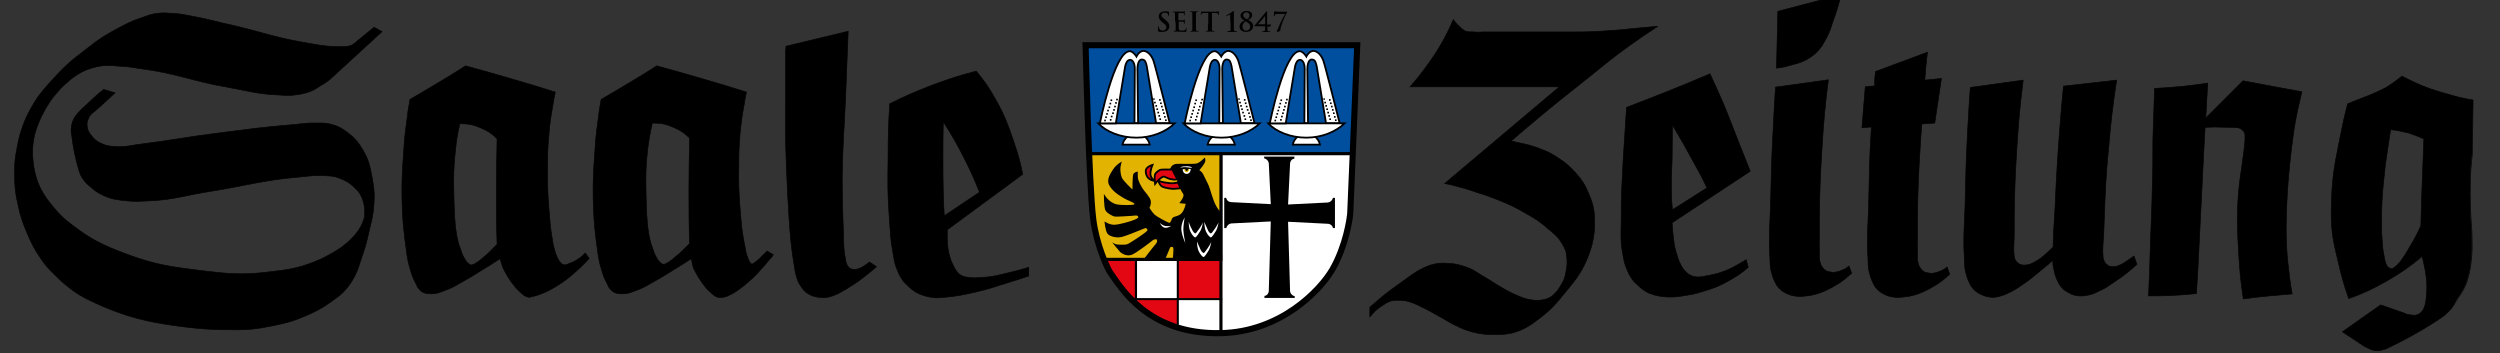 <?xml version="1.0" encoding="utf-8"?>
<!-- Generator: Adobe Illustrator 27.3.1, SVG Export Plug-In . SVG Version: 6.00 Build 0)  -->
<svg version="1.1" id="Ebene_1" xmlns="http://www.w3.org/2000/svg" xmlns:xlink="http://www.w3.org/1999/xlink" x="0px" y="0px"
	 viewBox="0 0 751.9 106.3" style="enable-background:new 0 0 751.9 106.3;" xml:space="preserve">
<rect x="0" y="0" width="751.9" height="106.3" fill="#333333" stroke="none"/>
<style type="text/css">
	.st0{fill:#FFFFFF;}
	.st1{fill:none;stroke:#000000;stroke-width:0.192;stroke-miterlimit:3.864;}
	.st2{fill-rule:evenodd;clip-rule:evenodd;}
	.st3{clip-path:url(#SVGID_00000121273746856560707340000017352219509410793870_);fill:#E30613;}
	
		.st4{clip-path:url(#SVGID_00000065040315244186387870000000515558319808729009_);fill:none;stroke:#000000;stroke-width:0.55;stroke-miterlimit:3.864;}
	.st5{clip-path:url(#SVGID_00000067224015052613225360000013286645375990670508_);fill:#FFFFFF;}
	
		.st6{clip-path:url(#SVGID_00000153694386895242938870000006439886736471246777_);fill:none;stroke:#000000;stroke-width:0.55;stroke-miterlimit:3.864;}
	.st7{clip-path:url(#SVGID_00000142869518931107125270000001310546850473240448_);fill:#E30613;}
	
		.st8{clip-path:url(#SVGID_00000157285039005540613480000016475835217421674943_);fill:none;stroke:#000000;stroke-width:0.55;stroke-miterlimit:3.864;}
	.st9{clip-path:url(#SVGID_00000014610487970037827810000009738948293765287843_);fill:#FFFFFF;}
	
		.st10{clip-path:url(#SVGID_00000173130947241798902680000004490325650876615574_);fill:none;stroke:#000000;stroke-width:0.55;stroke-miterlimit:3.864;}
	.st11{clip-path:url(#SVGID_00000004526004499820449570000012274672636757138859_);fill:#E30613;}
	
		.st12{clip-path:url(#SVGID_00000114784973456461588430000001853710096571785364_);fill:none;stroke:#000000;stroke-width:0.55;stroke-miterlimit:3.864;}
	
		.st13{clip-path:url(#SVGID_00000133529727984327251830000013797419653518639777_);fill:none;stroke:#000000;stroke-width:0.917;stroke-miterlimit:3.864;}
	.st14{clip-path:url(#SVGID_00000044154455435374346700000009666480571888140469_);fill:#E2B300;}
	
		.st15{clip-path:url(#SVGID_00000018920828034620087890000012641903955629438344_);fill:none;stroke:#000000;stroke-width:0.917;stroke-miterlimit:3.864;}
	.st16{clip-path:url(#SVGID_00000008118318337180291850000006164511413306233226_);fill:#004F9F;}
	
		.st17{clip-path:url(#SVGID_00000039833813389286468790000007269805571551895970_);fill:none;stroke:#000000;stroke-width:0.917;stroke-miterlimit:3.864;}
	.st18{fill:none;stroke:#000000;stroke-width:1.835;stroke-miterlimit:3.864;}
	.st19{fill:none;stroke:#000000;stroke-width:0.55;stroke-miterlimit:3.864;}
	.st20{fill:#E30613;}
	.st21{clip-path:url(#SVGID_00000044156031790486847890000011551015320778300034_);fill:#E2B300;}
	.st22{clip-path:url(#SVGID_00000007415861591703230510000007587983369533994121_);}
</style>
<path class="st0" d="M326.1,13.6h81.7c0,0-1.9,46.6-2.1,50.5c-0.1,1.6-1.3,9.9-5.4,17c-3.7,6.3-15.6,18.8-33.7,19.1
	c-22,0.4-30-14-33-18.1c-0.8-1.1-4.2-8.2-5.2-16.2C327.1,55.4,326.1,13.6,326.1,13.6L326.1,13.6z"/>
<path d="M34.6,27.9l-3.4-1c-2.1,1.6-2.7,2.3-5.1,4.5c-1.9,1.7-3.4,3.1-4.2,5c-0.3,0.8-0.4,1.4-0.5,2.3c-0.1,0.9,0.1,1.4,0.2,2.3
	c0.5,4,1,6.2,2.1,10.1c0.3,1,0.5,1.6,1.1,2.5c0.9,1.4,1.7,2,2.9,3c1.3,1.1,2.1,1.6,3.7,2.3c2.4,1.1,4,1.2,6.6,1.5
	c2.8,0.3,4.3,0.1,7.1,0c7-0.3,10.9-1.7,17.9-2.8c10.3-1.6,16-3.4,26.4-4.3c2.8-0.2,4.3-0.6,7.1-0.5c2.2,0.1,3.6,0,5.6,0.8
	c1.8,0.7,2.8,1.2,4.2,2.5c1,1,1.7,1.5,2.3,2.8c0.4,0.8,0.6,1.5,0.8,2.2c0.2,0.9,0.3,1.8,0.3,2.9c0,1-0.1,1.6-0.5,2.6
	c-0.3,1-0.7,1.5-1.2,2.4c-0.8,1.2-1.4,1.9-2.4,2.9c-1,1-1.7,1.5-2.8,2.4c-1.3,0.9-2.1,1.4-3.4,2.1c-1.9,1.1-3,1.6-5,2.4
	c-5.1,2-8.3,2.4-13.7,3c-8.1,1-12.7,0.5-20.8-0.5c-8.2-1-13-1.7-20.8-4.5c-6.1-2.2-10.8-4.3-14.9-7.3c-3.3-2.4-5.2-3.7-7.8-6.8
	c-1.8-2.2-2.9-3.5-4.2-6c-1.1-2.3-1.5-3.8-2-6.3c-0.2-1.4-0.3-2.6-0.4-3.8c0-1,0-1.8,0.1-3c0.3-2.6,0.7-4.1,1.7-6.6
	c0.5-1.3,1.3-2.9,2.2-4.5c0.8-1.3,1.6-2.6,2.7-3.9c1.1-1.3,2-2.3,3-3.2c1-0.9,2.1-1.9,3.5-2.8c2.2-1.4,3.5-1.9,6-2.5
	c2.6-0.6,4.2-0.4,6.8-0.2c2.7,0.1,4.2,0.4,6.8,0.8c10.2,1.3,15.6,3.8,25.7,5.5c5.6,1,8.8,2,14.4,2.3c2.5,0.1,3.9,0.4,6.4,0
	c1.6-0.2,2.6-0.4,4.2-1c1.3-0.5,2-1,3.2-1.8c1.1-0.6,1.7-1,2.7-1.8l15.7-14.4l-2.4-1.3l-4.9,4c-0.6,0.6-1,0.9-1.7,1.3
	c-0.8,0.4-1.3,0.4-2.2,0.5c-1,0.1-1.6,0-2.7,0c-4.3-0.1-6.7-0.8-11-1.5c-7.7-1.4-11.9-3-19.6-4.8C65.7,6.7,63.2,5.9,58.5,5
	c-2.7-0.5-4.2-0.9-6.8-1c-1.6-0.1-2.6-0.2-4.2,0c-2.2,0.2-3.3,0.8-5.4,1.5c-2.7,0.9-4.1,1.7-6.6,3c-3.6,1.9-6.1,3.5-8.8,5.7
	c-3.2,2.5-5.4,3.9-9.2,7.9c-2,2.1-3.9,4.2-5.3,6c-1.1,1.4-2.1,3-3.2,5c-1.2,2.2-1.9,4-2.5,5.8c-0.6,1.7-1,3.5-1.4,5.7
	c-0.6,3.1-0.8,4.9-0.7,8.1c0,3.5,0.2,5.4,1,8.8C6.1,65,6.8,66.9,8.1,70c1.4,3.3,2.3,5.1,4.4,8.1c1.3,1.9,2.3,2.9,3.5,4.1
	c1.2,1.2,2.7,2.7,4.4,4c2.3,1.9,4.4,3.1,6.5,4.1c2.5,1.2,4.9,2.3,8.2,3.5c4.6,1.7,8.4,2.6,12.2,3.3c4,0.7,8.7,1.4,13.8,1.8
	c4.3,0.3,7.2,0.3,10.5,0.3c3,0,6-0.3,9.8-1.1c4-0.8,6.3-1.3,10-2.9c3.3-1.4,5.2-2.3,8.1-4.4c2.2-1.6,3.5-2.4,5.1-4.5
	c1-1.3,1.5-2.1,2.2-3.5c0.9-1.7,1.1-2.8,1.7-4.5c1.1-3.2,1.7-5,2.4-8.3c0.7-2.9,1.2-4.6,1.5-7.6c0.3-3.5,0.2-5.6-0.5-9.1
	c-0.6-3.3-1-5.2-2.7-8.1c-1.4-2.4-2.5-3.7-4.6-5.3c-1.7-1.3-2.8-1.9-4.9-2.5C98,36.9,96.8,37,94.8,37c-2.7-0.1-4.2,0.3-6.9,0.5
	c-8.7,0.7-13.5,1.4-22.2,2.5c-9,1.1-14.1,2.2-23.1,3.3c-2.8,0.3-4.3,0.9-7.1,0.8c-2-0.1-3.3-0.1-5.1-1c-1.3-0.6-2-1.1-2.9-2.3
	c-0.6-0.8-1-1.3-1.2-2.3c-0.3-1.3-0.1-2.1,0.5-3.3c0.5-1,1.2-1.3,2-2c0.7-0.6,1-0.9,1.7-1.5L34.6,27.9"/>
<path class="st1" d="M34.6,27.9l-3.4-1c-2.1,1.6-2.7,2.3-5.1,4.5c-1.9,1.7-3.4,3.1-4.2,5c-0.3,0.8-0.4,1.4-0.5,2.3
	c-0.1,0.9,0.1,1.4,0.2,2.3c0.5,4,1,6.2,2.1,10.1c0.3,1,0.5,1.6,1.1,2.5c0.9,1.4,1.7,2,2.9,3c1.3,1.1,2.1,1.6,3.7,2.3
	c2.4,1.1,4,1.2,6.6,1.5c2.8,0.3,4.3,0.1,7.1,0c7-0.3,10.9-1.7,17.9-2.8c10.3-1.6,16-3.4,26.4-4.3c2.8-0.2,4.3-0.6,7.1-0.5
	c2.2,0.1,3.6,0,5.6,0.8c1.8,0.7,2.8,1.2,4.2,2.5c1,1,1.7,1.5,2.3,2.8c0.4,0.8,0.6,1.5,0.8,2.2c0.2,0.9,0.3,1.8,0.3,2.9
	c0,1-0.1,1.6-0.5,2.6c-0.3,1-0.7,1.5-1.2,2.4c-0.8,1.2-1.4,1.9-2.4,2.9c-1,1-1.7,1.5-2.8,2.4c-1.3,0.9-2.1,1.4-3.4,2.1
	c-1.9,1.1-3,1.6-5,2.4c-5.1,2-8.3,2.4-13.7,3c-8.1,1-12.7,0.5-20.8-0.5c-8.2-1-13-1.7-20.8-4.5c-6.1-2.2-10.8-4.3-14.9-7.3
	c-3.3-2.4-5.2-3.7-7.8-6.8c-1.8-2.2-2.9-3.5-4.2-6c-1.1-2.3-1.5-3.8-2-6.3c-0.2-1.4-0.3-2.6-0.4-3.8c0-1,0-1.8,0.1-3
	c0.3-2.6,0.7-4.1,1.7-6.6c0.5-1.3,1.3-2.9,2.2-4.5c0.8-1.3,1.6-2.6,2.7-3.9c1.1-1.3,2-2.3,3-3.2c1-0.9,2.1-1.9,3.5-2.8
	c2.2-1.4,3.5-1.9,6-2.5c2.6-0.6,4.2-0.4,6.8-0.2c2.7,0.1,4.2,0.4,6.8,0.8c10.2,1.3,15.6,3.8,25.7,5.5c5.6,1,8.8,2,14.4,2.3
	c2.5,0.1,3.9,0.4,6.4,0c1.6-0.2,2.6-0.4,4.2-1c1.3-0.5,2-1,3.2-1.8c1.1-0.6,1.7-1,2.7-1.8l15.7-14.4l-2.4-1.3l-4.9,4
	c-0.6,0.6-1,0.9-1.7,1.3c-0.8,0.4-1.3,0.4-2.2,0.5c-1,0.1-1.6,0-2.7,0c-4.3-0.1-6.7-0.8-11-1.5c-7.7-1.4-11.9-3-19.6-4.8
	C65.7,6.7,63.2,5.9,58.5,5c-2.7-0.5-4.2-0.9-6.8-1c-1.6-0.1-2.6-0.2-4.2,0c-2.2,0.2-3.3,0.8-5.4,1.5c-2.7,0.9-4.1,1.7-6.6,3
	c-3.6,1.9-6.1,3.5-8.8,5.7c-3.2,2.5-5.4,3.9-9.2,7.9c-2,2.1-3.9,4.2-5.3,6c-1.1,1.4-2.1,3-3.2,5c-1.2,2.2-1.9,4-2.5,5.8
	c-0.6,1.7-1,3.5-1.4,5.7c-0.6,3.1-0.8,4.9-0.7,8.1c0,3.5,0.2,5.4,1,8.8C6.1,65,6.8,66.9,8.1,70c1.4,3.3,2.3,5.1,4.4,8.1
	c1.3,1.9,2.3,2.9,3.5,4.1c1.2,1.2,2.7,2.7,4.4,4c2.3,1.9,4.4,3.1,6.5,4.1c2.5,1.2,4.9,2.3,8.2,3.5c4.6,1.7,8.4,2.6,12.2,3.3
	c4,0.7,8.7,1.4,13.8,1.8c4.3,0.3,7.2,0.3,10.5,0.3c3,0,6-0.3,9.8-1.1c4-0.8,6.3-1.3,10-2.9c3.3-1.4,5.2-2.3,8.1-4.4
	c2.2-1.6,3.5-2.4,5.1-4.5c1-1.3,1.5-2.1,2.2-3.5c0.9-1.7,1.1-2.8,1.7-4.5c1.1-3.2,1.7-5,2.4-8.3c0.7-2.9,1.2-4.6,1.5-7.6
	c0.3-3.5,0.2-5.6-0.5-9.1c-0.6-3.3-1-5.2-2.7-8.1c-1.4-2.4-2.5-3.7-4.6-5.3c-1.7-1.3-2.8-1.9-4.9-2.5C98,36.9,96.8,37,94.8,37
	c-2.7-0.1-4.2,0.3-6.9,0.5c-8.7,0.7-13.5,1.4-22.2,2.5c-9,1.1-14.1,2.2-23.1,3.3c-2.8,0.3-4.3,0.9-7.1,0.8c-2-0.1-3.3-0.1-5.1-1
	c-1.3-0.6-2-1.1-2.9-2.3c-0.6-0.8-1-1.3-1.2-2.3c-0.3-1.3-0.1-2.1,0.5-3.3c0.5-1,1.2-1.3,2-2c0.7-0.6,1-0.9,1.7-1.5L34.6,27.9
	L34.6,27.9z"/>
<path class="st2" d="M150.4,77.8c-2.1,1.4-3.3,2.1-5.4,3.4c-2.1,1.3-3.3,2.1-5.5,3.3c-2.2,1.2-3.4,2.1-5.8,2.9
	c-1.2,0.4-1.8,0.8-3.1,0.9c-0.8,0.1-1.2,0.1-2,0c-0.5-0.1-0.9-0.1-1.4-0.4c-0.5-0.2-0.7-0.5-1.1-0.9c-0.6-0.6-0.7-1.1-1.1-1.9
	c-0.9-1.6-1.2-2.6-1.7-4.4c-1-3.2-1-5.1-1.5-8.4c-0.6-4.9-0.8-7.7-0.9-12.6c-0.1-5.5,0.1-8.5,0.5-14c0.2-3.5,0.4-5.5,0.9-9.1
	c0.3-2.6,0.5-4.1,1-6.7c3.3-1.9,5.1-3,8.3-4.9c3.3-2,5.2-3.1,8.4-5.2c5.4,1.5,8.4,2.3,13.8,3.9c5.2,1.5,8.1,2.4,13.2,4
	c-0.3,1.5-0.5,2.3-0.7,3.8c-0.4,2.5-0.7,4-1,6.6c-0.2,1.8-0.2,2.8-0.4,4.7c-0.2,2.7-0.2,4.2-0.2,6.9c-0.1,5.2,0,8.1,0.4,13.2
	c0.3,3.5,0.4,5.5,1,8.9c0.2,1,0.2,1.6,0.5,2.6c0.3,1.1,0.4,1.7,0.9,2.8c0.3,0.7,0.5,1,0.9,1.6l0.6,0.6l0.8,0.3l0.8-0.2l0.7-0.3
	c0.6-0.2,1.1-0.4,1.6-0.7c0.4-0.2,0.8-0.5,1.3-0.8c0.8-0.6,1.2-0.9,1.8-1.6l1.2,1.6c-0.9,1-1.4,1.5-2.3,2.4
	c-1.8,1.7-2.9,2.7-4.9,4.2c-2,1.4-3.2,2.2-5.4,3.3c-1.4,0.6-2.2,1-3.7,1.4c-0.6,0.2-1,0.2-1.6,0.4c-0.3,0-0.4,0-0.7-0.1
	c-1-0.3-1.4-0.8-2.2-1.5c-0.9-0.8-1.3-1.3-2.1-2.3c-0.7-0.9-1.1-1.5-1.7-2.5c-0.6-1-0.9-1.6-1.4-2.6L150.4,77.8 M149.5,73.5
	c-0.2-6.3-0.2-9.8-0.2-16.1c0-6.1,0.1-9.6,0.2-15.7c-1.6-1.5-2.7-2.3-4.6-3.1c-2.4-1.1-4-1.4-6.6-1.4c-0.7,3.1-1,4.8-1.3,7.9
	c-0.6,5.1-0.6,8.1-0.5,13.2c0.1,4.5,0.2,8.5,0.8,12c0.2,1.4,0.6,3.1,1.1,4.3c0.4,1.1,0.4,1.4,0.9,2.4c0.4,0.7,0.6,1.2,1.1,1.8
	c0.3,0.3,0.5,0.5,0.9,0.8l0.6,0.1l0.6-0.2c0.7-0.4,1.2-0.7,1.7-1.1c1-0.9,1.5-1.2,2.4-2L149.5,73.5L149.5,73.5z"/>
<path class="st1" d="M150.4,77.8c-2.1,1.4-3.3,2.1-5.4,3.4c-2.1,1.3-3.3,2.1-5.5,3.3c-2.2,1.2-3.4,2.1-5.8,2.9
	c-1.2,0.4-1.8,0.8-3.1,0.9c-0.8,0.1-1.2,0.1-2,0c-0.5-0.1-0.9-0.1-1.4-0.4c-0.5-0.2-0.7-0.5-1.1-0.9c-0.6-0.6-0.7-1.1-1.1-1.9
	c-0.9-1.6-1.2-2.6-1.7-4.4c-1-3.2-1-5.1-1.5-8.4c-0.6-4.9-0.8-7.7-0.9-12.6c-0.1-5.5,0.1-8.5,0.5-14c0.2-3.5,0.4-5.5,0.9-9.1
	c0.3-2.6,0.5-4.1,1-6.7c3.3-1.9,5.1-3,8.3-4.9c3.3-2,5.2-3.1,8.4-5.2c5.4,1.5,8.4,2.3,13.8,3.9c5.2,1.5,8.1,2.4,13.2,4
	c-0.3,1.5-0.5,2.3-0.7,3.8c-0.4,2.5-0.7,4-1,6.6c-0.2,1.8-0.2,2.8-0.4,4.7c-0.2,2.7-0.2,4.2-0.2,6.9c-0.1,5.2,0,8.1,0.4,13.2
	c0.3,3.5,0.4,5.5,1,8.9c0.2,1,0.2,1.6,0.5,2.6c0.3,1.1,0.4,1.7,0.9,2.8c0.3,0.7,0.5,1,0.9,1.6l0.6,0.6l0.8,0.3l0.8-0.2l0.7-0.3
	c0.6-0.2,1.1-0.4,1.6-0.7c0.4-0.2,0.8-0.5,1.3-0.8c0.8-0.6,1.2-0.9,1.8-1.6l1.2,1.6c-0.9,1-1.4,1.5-2.3,2.4
	c-1.8,1.7-2.9,2.7-4.9,4.2c-2,1.4-3.2,2.2-5.4,3.3c-1.4,0.6-2.2,1-3.7,1.4c-0.6,0.2-1,0.2-1.6,0.4c-0.3,0-0.4,0-0.7-0.1
	c-1-0.3-1.4-0.8-2.2-1.5c-0.9-0.8-1.3-1.3-2.1-2.3c-0.7-0.9-1.1-1.5-1.7-2.5c-0.6-1-0.9-1.6-1.4-2.6L150.4,77.8L150.4,77.8z
	 M149.5,73.5c-0.2-6.3-0.2-9.8-0.2-16.1c0-6.1,0.1-9.6,0.2-15.7c-1.6-1.5-2.7-2.3-4.6-3.1c-2.4-1.1-4-1.4-6.6-1.4
	c-0.7,3.1-1,4.8-1.3,7.9c-0.6,5.1-0.6,8.1-0.5,13.2c0.1,4.5,0.2,8.5,0.8,12c0.2,1.4,0.6,3.1,1.1,4.3c0.4,1.1,0.4,1.4,0.9,2.4
	c0.4,0.7,0.6,1.2,1.1,1.8c0.3,0.3,0.5,0.5,0.9,0.8l0.6,0.1l0.6-0.2c0.7-0.4,1.2-0.7,1.7-1.1c1-0.9,1.5-1.2,2.4-2L149.5,73.5
	L149.5,73.5z"/>
<path class="st2" d="M207.9,77.8c-2.1,1.4-3.3,2.1-5.4,3.4c-2.1,1.3-3.3,2.1-5.5,3.3c-2.2,1.2-3.4,2.1-5.8,2.9
	c-1.2,0.4-1.8,0.8-3.1,0.9c-0.8,0.1-1.2,0.1-2,0c-0.5-0.1-0.9-0.1-1.4-0.4c-0.5-0.2-0.7-0.5-1.1-0.9c-0.6-0.6-0.7-1.1-1.1-1.9
	c-0.9-1.6-1.2-2.6-1.7-4.4c-1-3.2-1-5.1-1.5-8.4c-0.6-4.9-0.8-7.7-0.9-12.6c-0.1-5.5,0.1-8.5,0.5-14c0.2-3.5,0.4-5.5,0.9-9.1
	c0.3-2.6,0.5-4.1,1-6.7c3.3-1.9,5.1-3,8.3-4.9c3.3-2,5.2-3.1,8.4-5.2c5.4,1.5,8.4,2.3,13.8,3.9c5.2,1.5,8.1,2.4,13.2,4
	c-0.3,1.5-0.5,2.3-0.7,3.8c-0.5,2.5-0.7,4-1,6.6c-0.2,1.8-0.3,2.8-0.4,4.7c-0.2,2.7-0.2,4.2-0.2,6.9c-0.1,5.2,0,8.1,0.4,13.2
	c0.3,3.5,0.4,5.5,1,8.9c0.2,1,0.3,1.6,0.5,2.6c0.2,0.9,0.2,1.4,0.5,2.3c0.2,0.7,0.4,1.1,0.7,1.8l0.5,0.8l0.5,0.1l0.5-0.3l0.9-0.7
	c0.6-0.4,1.1-1,1.6-1.5c0.6-0.6,0.8-0.7,1.4-1.4l1.9,1.1c-0.6,0.9-1.2,1.4-2,2.4c-0.5,0.7-1.4,1.6-2,2.3c-0.6,0.7-0.9,1-1.6,1.7
	c-0.4,0.4-1,1-1.4,1.3c-0.5,0.5-1.1,1-1.5,1.3c-0.4,0.3-0.8,0.7-1.4,1.1c-0.5,0.3-0.9,0.7-1.4,1c-0.4,0.2-0.8,0.5-1.2,0.7
	c-0.5,0.2-0.8,0.4-1.2,0.6c-0.7,0.3-0.4,0.2-1.4,0.4c-0.3,0.1-0.6,0-0.9,0.1c-0.3,0-0.5,0-0.7-0.1c-0.9-0.2-1.3-0.7-2-1.3
	c-1-0.8-1.5-1.4-2.3-2.5c-0.7-0.9-1.1-1.5-1.7-2.5c-0.6-1-0.9-1.6-1.4-2.6L207.9,77.8 M207.4,73.3c-0.2-6.3-0.2-9.8-0.2-16.1
	c0-6.1,0.1-9.6,0.2-15.7c-1.6-1.5-2.7-2.3-4.6-3.1c-2.4-1.1-4-1.4-6.6-1.4c-0.7,3.1-1,4.8-1.4,7.9c-0.6,5.1-0.6,8.1-0.5,13.2
	c0.1,4.5,0.2,8.5,0.8,12c0.2,1.4,0.6,3.1,1.1,4.3c0.4,1.1,0.4,1.4,0.9,2.4c0.4,0.7,0.6,1.2,1.1,1.8c0.3,0.3,0.5,0.5,0.9,0.8l0.6,0.1
	l0.6-0.2c0.7-0.4,1.2-0.7,1.7-1.1c1-0.9,1.5-1.2,2.4-2L207.4,73.3L207.4,73.3z"/>
<path class="st1" d="M207.9,77.8c-2.1,1.4-3.3,2.1-5.4,3.4c-2.1,1.3-3.3,2.1-5.5,3.3c-2.2,1.2-3.4,2.1-5.8,2.9
	c-1.2,0.4-1.8,0.8-3.1,0.9c-0.8,0.1-1.2,0.1-2,0c-0.5-0.1-0.9-0.1-1.4-0.4c-0.5-0.2-0.7-0.5-1.1-0.9c-0.6-0.6-0.7-1.1-1.1-1.9
	c-0.9-1.6-1.2-2.6-1.7-4.4c-1-3.2-1-5.1-1.5-8.4c-0.6-4.9-0.8-7.7-0.9-12.6c-0.1-5.5,0.1-8.5,0.5-14c0.2-3.5,0.4-5.5,0.9-9.1
	c0.3-2.6,0.5-4.1,1-6.7c3.3-1.9,5.1-3,8.3-4.9c3.3-2,5.2-3.1,8.4-5.2c5.4,1.5,8.4,2.3,13.8,3.9c5.2,1.5,8.1,2.4,13.2,4
	c-0.3,1.5-0.5,2.3-0.7,3.8c-0.5,2.5-0.7,4-1,6.6c-0.2,1.8-0.3,2.8-0.4,4.7c-0.2,2.7-0.2,4.2-0.2,6.9c-0.1,5.2,0,8.1,0.4,13.2
	c0.3,3.5,0.4,5.5,1,8.9c0.2,1,0.3,1.6,0.5,2.6c0.2,0.9,0.2,1.4,0.5,2.3c0.2,0.7,0.4,1.1,0.7,1.8l0.5,0.8l0.5,0.1l0.5-0.3l0.9-0.7
	c0.6-0.4,1.1-1,1.6-1.5c0.6-0.6,0.8-0.7,1.4-1.4l1.9,1.1c-0.6,1-1.2,1.4-2,2.4c-0.5,0.7-1.4,1.6-2,2.3c-0.6,0.7-0.9,1-1.6,1.7
	c-0.4,0.4-1,1-1.4,1.3c-0.5,0.5-1.1,1-1.5,1.3c-0.4,0.3-0.8,0.7-1.4,1.1c-0.5,0.3-0.9,0.7-1.4,1c-0.4,0.2-0.8,0.5-1.2,0.7
	c-0.5,0.2-0.8,0.4-1.2,0.6c-0.7,0.3-0.4,0.2-1.4,0.4c-0.3,0.1-0.6,0-0.9,0.1c-0.3,0-0.5,0-0.7-0.1c-0.9-0.2-1.3-0.7-2-1.3
	c-1-0.8-1.5-1.4-2.3-2.5c-0.7-0.9-1.1-1.5-1.7-2.5c-0.6-1-0.9-1.6-1.4-2.6L207.9,77.8L207.9,77.8z M207.4,73.3
	c-0.2-6.3-0.2-9.8-0.2-16.1c0-6.1,0.1-9.6,0.2-15.7c-1.6-1.5-2.7-2.3-4.6-3.1c-2.4-1.1-4-1.4-6.6-1.4c-0.7,3.1-1,4.8-1.4,7.9
	c-0.6,5.1-0.6,8.1-0.5,13.2c0.1,4.5,0.2,8.5,0.8,12c0.2,1.4,0.6,3.1,1.1,4.3c0.4,1.1,0.4,1.4,0.9,2.4c0.4,0.7,0.6,1.2,1.1,1.8
	c0.3,0.3,0.5,0.5,0.9,0.8l0.6,0.1l0.6-0.2c0.7-0.4,1.2-0.7,1.7-1.1c1-0.9,1.5-1.2,2.4-2L207.4,73.3L207.4,73.3z"/>
<path d="M236.4,13.9l18.7-4.5c-0.3,8-0.5,12.5-0.8,20.4c-0.4,9.1-0.9,14.3-1,23.5c0,7,0.2,11,0.4,18c0.1,1.6,0,2.2,0.2,4.1
	c0.1,1.1,0.2,1.5,0.4,2.5c0.1,0.6,0.1,1,0.4,1.6c0.2,0.5,0.4,0.8,0.8,1.1c0.4,0.3,0.8,0.4,1.3,0.4c0.7,0.1,1.1-0.1,1.7-0.3
	c0.6-0.2,0.9-0.4,1.5-0.8c0.6-0.4,0.9-0.6,1.5-1.1l2.1,1.4c-0.8,0.7-1.2,1.1-2,1.7c-1.2,1-1.9,1.5-3.2,2.5c-0.8,0.6-2.2,1.5-2.9,1.9
	c-0.9,0.6-0.8,0.6-2,1.2c-0.8,0.4-1.2,0.8-2.1,1.1c-0.7,0.3-1.5,0.6-2.4,0.8c-0.8,0.1-1.2,0.2-2,0.1s-1.2-0.1-2-0.3
	c-0.6-0.2-1-0.3-1.5-0.6c-0.3-0.2-0.7-0.4-1.1-0.7c-0.5-0.4-0.8-0.8-1.1-1.2c-0.3-0.4-0.7-1-1-1.5c-0.4-0.6-0.7-1.9-0.9-2.5
	c-0.2-0.5-0.4-2-0.5-2.7c-0.1-0.4-0.4-2.4-0.5-3.1c-0.2-1.2-0.3-2.4-0.5-4c-0.5-4.9-0.7-9-1-14.2c-0.4-7.4-0.4-9.3-0.6-15.2
	c-0.1-7,0-10.9,0-17.9c0-3.9,0-6.1,0-10.1L236.4,13.9"/>
<path class="st1" d="M236.4,13.9l18.7-4.5c-0.3,8-0.5,12.5-0.8,20.4c-0.4,9.1-0.9,14.3-1,23.5c0,7,0.2,11,0.4,18
	c0.1,1.6,0,2.2,0.2,4.1c0.1,1.1,0.2,1.5,0.4,2.5c0.1,0.6,0.1,1,0.4,1.6c0.2,0.5,0.4,0.8,0.8,1.1s0.8,0.4,1.3,0.4
	c0.7,0.1,1.1-0.1,1.7-0.3c0.6-0.2,0.9-0.4,1.5-0.8c0.6-0.4,0.9-0.6,1.5-1.1l2.1,1.4c-0.8,0.7-1.2,1.1-2,1.7c-1.2,1-1.9,1.5-3.2,2.5
	c-0.8,0.6-2.2,1.5-2.9,1.9c-0.9,0.6-0.8,0.6-2,1.2c-0.8,0.4-1.2,0.8-2.1,1.1c-0.7,0.3-1.5,0.6-2.4,0.8c-0.8,0.1-1.2,0.2-2,0.1
	s-1.2-0.1-2-0.3c-0.6-0.2-1-0.3-1.5-0.6c-0.3-0.2-0.7-0.4-1.1-0.7c-0.5-0.4-0.8-0.8-1.1-1.2c-0.3-0.4-0.7-1-1-1.5
	c-0.4-0.6-0.7-1.9-0.9-2.5c-0.2-0.5-0.4-2-0.5-2.7c-0.1-0.4-0.4-2.4-0.5-3.1c-0.2-1.2-0.3-2.4-0.5-4c-0.5-4.9-0.7-9-1-14.2
	c-0.4-7.4-0.4-9.3-0.6-15.2c-0.1-7,0-10.9,0-17.9c0-3.9,0-6.1,0-10.1L236.4,13.9L236.4,13.9z"/>
<path class="st2" d="M267.6,31.2c4.6-2.3,7.2-3.4,12-5.3c3.9-1.5,8.4-3.1,14-4.5c2.6,3.1,3.9,5,5.9,8.6c2.6,4.6,3.7,7.5,5.4,12.6
	c1.3,3.8,1.9,5.9,2.7,9.8l-22.7,16.7c0,1.1,0,1.7,0,2.7c0.1,1.6,0.1,2.5,0.4,4c0.4,1.6,0.6,2.5,1.4,4c0.4,0.8,0.6,1.2,1.1,1.9
	c0.5,0.6,0.9,1,1.7,1.3c0.6,0.3,1,0.3,1.7,0.4c1.7,0.3,2.7,0.1,4.5,0c2.3-0.1,3.5-0.4,5.7-0.9c1.8-0.4,2.7-0.7,4.5-1.1
	c1.4-0.4,2.1-0.6,3.5-1V83c-2.3,0.8-3.6,1.2-5.9,1.9c-3.9,1.2-6,2-9.9,2.9c-3.6,0.8-5.7,1.3-9.4,1.6c-1.4,0.1-2.8,0.3-3.5,0.1
	c-1.1-0.2-1.7-0.2-2.8-0.6c-1-0.3-1.5-0.5-2.4-1c-1-0.6-1.5-1.1-2.4-1.9c-0.8-0.7-1.2-1.1-1.8-2c-0.9-1.3-1.2-2.2-1.8-3.7
	c-0.4-1-0.7-2.8-1-4.6c-0.7-3.7-0.7-5.9-1-9.6c-0.6-7.5-0.5-11.7-0.4-19.1C267.1,40.8,267.2,37.3,267.6,31.2 M294.6,57.8
	c-1.5-3.7-2.4-5.8-4.2-9.4c-2.4-4.8-3.9-7.4-6.7-11.8c-0.1,4.2-0.1,6.5-0.1,10.7s0,6.5,0.1,10.6c0.1,2.8,0.1,4.3,0.3,7L294.6,57.8
	L294.6,57.8z"/>
<path class="st1" d="M267.6,31.2c4.6-2.3,7.2-3.4,12-5.3c3.9-1.5,8.4-3.1,14-4.5c2.6,3.1,3.9,5,5.9,8.6c2.6,4.6,3.7,7.5,5.4,12.6
	c1.3,3.8,1.9,5.9,2.7,9.8l-22.7,16.7c0,1.1,0,1.7,0,2.7c0.1,1.6,0.1,2.5,0.4,4c0.4,1.6,0.6,2.5,1.4,4c0.4,0.8,0.6,1.2,1.1,1.9
	c0.5,0.6,0.9,1,1.7,1.3c0.6,0.3,1,0.3,1.7,0.4c1.7,0.3,2.7,0.1,4.5,0c2.3-0.1,3.5-0.4,5.7-0.9c1.8-0.4,2.7-0.7,4.5-1.1
	c1.4-0.4,2.1-0.6,3.5-1V83c-2.3,0.8-3.6,1.2-5.9,1.9c-3.9,1.2-6,2-9.9,2.9c-3.6,0.8-5.7,1.3-9.4,1.6c-1.4,0.1-2.8,0.3-3.5,0.1
	c-1.1-0.2-1.7-0.2-2.8-0.6c-1-0.3-1.5-0.5-2.4-1c-1-0.6-1.5-1.1-2.4-1.9c-0.8-0.7-1.2-1.1-1.8-2c-0.9-1.3-1.2-2.2-1.8-3.7
	c-0.4-1-0.7-2.8-1-4.6c-0.7-3.7-0.7-5.9-1-9.6c-0.6-7.5-0.5-11.7-0.4-19.1C267.1,40.8,267.2,37.3,267.6,31.2L267.6,31.2z
	 M294.6,57.8c-1.5-3.7-2.4-5.8-4.2-9.4c-2.4-4.8-3.9-7.4-6.7-11.8c-0.1,4.2-0.1,6.5-0.1,10.7s0,6.5,0.1,10.6c0.1,2.8,0.1,4.3,0.3,7
	L294.6,57.8L294.6,57.8z"/>
<path d="M349.6,9.6c0.4,0,0.9-0.1,1.3-0.3c0.6-0.4,0.8-0.9,0.8-1.4c0-0.8-0.4-1.3-1.3-2l-0.2-0.2c-0.7-0.5-0.9-0.8-0.9-1.1
	c0-0.5,0.4-0.8,1-0.8c0.5,0,0.8,0.2,0.9,0.4c0.2,0.2,0.2,0.5,0.2,0.5c0,0.1,0,0.1,0.1,0.1s0.1-0.1,0.1-0.2c0-0.6,0-0.9,0-1
	c0-0.1,0-0.1-0.1-0.1c-0.2-0.1-0.5-0.1-1.1-0.1c-1.1,0-1.9,0.6-1.9,1.5c0,0.6,0.3,1.2,1.2,1.9L350,7c0.7,0.5,0.8,0.9,0.8,1.3
	c0,0.4-0.4,0.9-1.1,0.9c-0.5,0-1-0.2-1.1-0.8c0-0.1-0.1-0.3-0.1-0.4c0-0.1,0-0.1-0.1-0.1c-0.1,0-0.1,0.1-0.1,0.2c0,0.1,0,0.6,0,1.1
	c0,0.2,0,0.2,0.1,0.3C348.8,9.6,349.2,9.6,349.6,9.6L349.6,9.6z"/>
<path d="M353.6,7.2c0,0.7,0,1.4,0,1.7c0,0.2-0.1,0.4-0.2,0.4c-0.1,0-0.2,0-0.3,0c-0.1,0-0.1,0-0.1,0.1c0,0.1,0.1,0.1,0.2,0.1
	c0.3,0,0.8,0,1,0c0.5,0,1,0.1,2.2,0.1c0.3,0,0.4,0,0.4-0.2c0-0.2,0.1-0.7,0.1-0.9c0-0.1,0-0.1-0.1-0.1s-0.1,0-0.1,0.1
	c-0.1,0.3-0.1,0.5-0.4,0.6c-0.2,0.1-0.5,0.1-0.8,0.1c-0.8,0-0.9-0.1-1-0.7c0-0.2,0-1,0-1.2V6.6c0-0.1,0-0.1,0-0.1c0.2,0,1,0,1.1,0
	c0.3,0,0.4,0.1,0.5,0.3c0,0.1,0,0.2,0,0.3c0,0,0,0.1,0.1,0.1c0.1,0,0.1-0.1,0.1-0.1s0-0.4,0-0.5c0-0.4,0.1-0.5,0.1-0.6
	c0-0.1,0-0.1-0.1-0.1s-0.1,0-0.1,0.1c-0.1,0.1-0.2,0.1-0.4,0.1c-0.2,0-1.1,0-1.3,0c0,0-0.1,0-0.1-0.1V4c0-0.1,0-0.1,0.1-0.1
	c0.2,0,1,0,1.1,0c0.4,0.1,0.5,0.1,0.5,0.3c0,0.1,0,0.2,0,0.3c0,0.1,0,0.1,0.1,0.1c0.1,0,0.1-0.1,0.1-0.1c0-0.1,0-0.4,0-0.5
	c0-0.4,0.1-0.5,0.1-0.5c0,0,0-0.1,0-0.1c0,0-0.1,0-0.1,0c-0.1,0-0.2,0-0.3,0.1c-0.1,0-1.7,0-2,0c-0.2,0-0.7,0-1.1,0
	c-0.1,0-0.2,0-0.2,0.1c0,0.1,0,0.1,0.1,0.1c0.1,0,0.2,0,0.3,0c0.3,0.1,0.3,0.2,0.3,0.5c0,0.3,0,0.5,0,1.7L353.6,7.2L353.6,7.2z"/>
<path d="M358.6,7.2c0,0.8,0,1.4,0,1.7c0,0.2-0.1,0.4-0.2,0.4c-0.1,0-0.2,0-0.3,0c-0.1,0-0.1,0-0.1,0.1c0,0.1,0.1,0.1,0.2,0.1
	c0.3,0,0.8,0,1,0c0.2,0,0.7,0,1.2,0c0.1,0,0.1,0,0.1-0.1c0,0,0-0.1-0.1-0.1c-0.1,0-0.3,0-0.4,0c-0.2,0-0.3-0.2-0.3-0.4
	c0-0.3,0-1,0-1.8V5.8c0-1.2,0-1.4,0-1.7c0-0.3,0.1-0.4,0.3-0.5c0.1,0,0.2,0,0.2,0s0.1,0,0.1-0.1c0-0.1-0.1-0.1-0.2-0.1
	c-0.3,0-0.8,0-1,0c-0.2,0-0.7,0-1,0c-0.1,0-0.2,0-0.2,0.1c0,0.1,0,0.1,0.1,0.1c0.1,0,0.2,0,0.3,0c0.2,0,0.3,0.2,0.3,0.4
	c0,0.3,0,0.5,0,1.7L358.6,7.2L358.6,7.2z"/>
<path d="M363.3,7.2c0,0.7,0,1.4,0,1.7c0,0.2-0.1,0.4-0.2,0.4c-0.1,0-0.2,0-0.3,0c-0.1,0-0.1,0-0.1,0.1c0,0.1,0.1,0.1,0.2,0.1
	c0.3,0,0.8,0,1,0c0.2,0,0.7,0,1.3,0c0.1,0,0.1,0,0.1-0.1c0,0,0-0.1-0.1-0.1c-0.1,0-0.3,0-0.4,0c-0.2,0-0.3-0.2-0.3-0.4
	c0-0.3,0-1,0-1.7V3.9l1,0c0.7,0,0.9,0.2,0.9,0.4l0,0.1c0,0.1,0,0.2,0.1,0.2c0,0,0.1-0.1,0.1-0.1c0-0.2,0-0.8,0-0.9
	c0-0.1,0-0.2-0.1-0.2c-0.1,0-0.3,0.1-0.8,0.1h-3.2c-0.3,0-0.6,0-0.8,0c-0.2,0-0.3-0.1-0.3-0.1c0,0-0.1,0.1-0.1,0.1
	c0,0.1-0.2,0.8-0.2,0.9c0,0.1,0,0.1,0.1,0.1c0,0,0.1,0,0.1-0.1c0-0.1,0.1-0.2,0.1-0.3c0.1-0.2,0.3-0.2,0.8-0.2l1.2,0V7.2z"/>
<path d="M370.1,7.1c0,0.8,0,1.4,0,1.8c0,0.3-0.1,0.4-0.3,0.4c-0.1,0-0.5,0.1-0.6,0.1c0,0-0.1,0-0.1,0.1s0,0.1,0.1,0.1
	c0.5,0,1.2,0,1.4,0c0.2,0,0.7,0,1.3,0c0.1,0,0.1,0,0.1-0.1c0-0.1,0-0.1-0.1-0.1c-0.1,0-0.4,0-0.5-0.1c-0.3-0.1-0.3-0.2-0.3-0.4
	c0-0.4,0-1,0-1.8V5.6c0-1.2,0-2,0-2.1c0-0.1,0-0.2-0.1-0.2c-0.1,0-0.1,0.1-0.2,0.1c-0.3,0.2-1.8,1.2-1.9,1.2c0,0-0.1,0.1-0.1,0.1
	s0,0.1,0.1,0.1s0.1,0,0.1,0c0.2-0.1,0.8-0.4,0.9-0.4c0.1,0,0.1,0.1,0.1,0.3c0,0.3,0,0.6,0,1.1L370.1,7.1L370.1,7.1z"/>
<path d="M374.8,9.6c1.3,0,2.1-0.8,2.1-1.8c0-1-0.9-1.5-1.5-1.8c0.4-0.2,1.2-0.6,1.2-1.5c0-0.8-0.7-1.2-1.6-1.2
	c-1.4,0-1.9,0.8-1.9,1.4c0,0.7,0.5,1.1,1.2,1.5c-0.8,0.3-1.5,0.9-1.5,1.8C372.8,9,373.6,9.6,374.8,9.6L374.8,9.6z M373.7,8
	c0-0.8,0.5-1.3,0.9-1.6c0.7,0.4,1.4,0.8,1.4,1.6c0,0.7-0.5,1.2-1.1,1.2C374.2,9.3,373.7,8.7,373.7,8L373.7,8z M375.8,4.6
	c0,0.8-0.5,1.1-0.8,1.2c-0.7-0.4-1.1-0.7-1.1-1.2c0-0.4,0.3-0.9,1-0.9C375.4,3.7,375.8,4.1,375.8,4.6L375.8,4.6z"/>
<path d="M380.5,7.9c0,0.3,0,0.6,0,1c0,0.2-0.1,0.4-0.4,0.5c-0.1,0-0.3,0-0.4,0c0,0-0.1,0-0.1,0.1s0,0.1,0.1,0.1c0.4,0,0.9,0,1.1,0
	c0.2,0,0.7,0,1.1,0c0.1,0,0.1,0,0.1-0.1c0-0.1,0-0.1-0.1-0.1c-0.1,0-0.2,0-0.4,0c-0.3-0.1-0.3-0.2-0.3-0.4c0-0.4,0-0.7,0-1h0.7
	c0.1,0,0.2,0,0.2-0.1c0-0.1,0.1-0.4,0.1-0.5c0-0.1,0-0.1-0.1-0.1c0,0-0.1,0.1-0.4,0.1h-0.6V4.7c0-0.5,0-1.1,0-1.2
	c0-0.1,0-0.1-0.1-0.1c-0.1,0-0.1,0.1-0.2,0.1c-0.1,0.1-3.3,4-3.4,4.1c0,0-0.1,0.1-0.1,0.2c0,0.1,0.1,0.1,0.2,0.1H380.5z M380.5,7.3
	h-2.1c0.3-0.4,1.9-2.2,2.1-2.5h0L380.5,7.3L380.5,7.3z"/>
<path d="M384.4,3.5c-0.9,0-1-0.1-1.1-0.1s-0.1,0-0.1,0.1s-0.1,1-0.1,1.3c0,0.1,0,0.1,0.1,0.1s0.1,0,0.1-0.1c0-0.1,0.1-0.4,0.3-0.5
	c0.2-0.1,0.5-0.1,0.8-0.1h2.1c-1.1,1.9-2.1,4.2-2.4,5c0,0.1-0.1,0.2-0.1,0.3c0,0.1,0,0.1,0.1,0.1c0.4,0,1-0.3,1-0.5
	c0-0.1,0-0.2,0-0.3c0.1-1,1.4-4.2,2-5.1c0,0,0-0.1,0-0.1s0-0.1-0.2-0.1L384.4,3.5L384.4,3.5z"/>
<path class="st2" d="M489.2,32.3c4.8-1.8,7.6-3,12.3-4.8c3.8-1.5,7.8-3.2,12.8-5.3c1.6,3.5,2.5,5.4,4,8.9c1.9,4.5,2.8,7.1,4.6,11.6
	c1.4,3.4,2.1,5.4,3.5,8.8l-23.5,15.5c0.1,1.8,0.2,2.8,0.4,4.5c0.2,1.7,0.3,2.6,0.8,4.3c0.5,1.6,0.7,2.6,1.5,4
	c0.4,0.8,0.7,1.2,1.3,1.8c0.6,0.6,1,1,1.8,1.3c0.6,0.3,1,0.3,1.7,0.4c0.8,0.1,2.3-0.2,3.7-0.5c1.5-0.3,2.4-0.5,3.8-1
	c2.1-0.7,3.2-1.3,5.1-2.4c0.9-0.5,1.3-0.8,2.2-1.3l0.6,2.3c-2,1.7-3.3,2.6-5.6,3.9c-2.8,1.6-4.5,2.3-7.5,3.2c-1.9,0.6-3.3,1-4.8,1.2
	c-1.3,0.2-2.7,0.5-4.3,0.6c-1.4,0.1-2.9,0-3.6-0.1c-1.1-0.2-1.7-0.2-2.8-0.6c-1-0.3-1.5-0.5-2.3-1c-0.5-0.3-0.9-0.6-1.3-0.9
	c-0.3-0.3-0.7-0.6-1.1-1c-0.8-0.7-1.2-1.1-1.8-2c-0.9-1.3-1.2-2.2-1.8-3.7c-0.4-1-0.7-2.7-1-4.5c-0.6-3.7-0.3-5.9-0.3-9.6
	c-0.1-7.1,0.3-11.1,0.6-18.2C488.6,41.8,488.8,38.4,489.2,32.3 M513.4,56.5c-1.4-2.9-2.2-4.5-3.8-7.3c-2.5-4.6-3.9-7.1-6.6-11.6
	c0,4.1-0.1,6.4-0.1,10.4c-0.1,3.7-0.3,5.8-0.2,9.6c0,2.2,0.1,3.4,0.3,5.5L513.4,56.5L513.4,56.5z"/>
<path class="st1" d="M489.2,32.3c4.8-1.8,7.6-3,12.3-4.8c3.8-1.5,7.8-3.2,12.8-5.3c1.6,3.5,2.5,5.4,4,8.9c1.9,4.5,2.8,7.1,4.6,11.6
	c1.4,3.4,2.1,5.4,3.5,8.8l-23.5,15.5c0.1,1.8,0.2,2.8,0.4,4.5c0.2,1.7,0.3,2.6,0.8,4.3c0.5,1.6,0.7,2.6,1.5,4
	c0.4,0.8,0.7,1.2,1.3,1.8c0.6,0.6,1,1,1.8,1.3c0.6,0.3,1,0.3,1.7,0.4c0.8,0.1,2.3-0.2,3.7-0.5c1.5-0.3,2.4-0.5,3.8-1
	c2.1-0.7,3.2-1.3,5.1-2.4c0.9-0.5,1.3-0.8,2.2-1.3l0.6,2.3c-2,1.7-3.3,2.6-5.6,3.9c-2.8,1.6-4.5,2.3-7.5,3.2c-1.9,0.6-3.3,1-4.8,1.2
	c-1.3,0.2-2.7,0.5-4.3,0.6c-1.4,0.1-2.9,0-3.6-0.1c-1.1-0.2-1.7-0.2-2.8-0.6c-1-0.3-1.5-0.5-2.3-1c-0.5-0.3-0.9-0.6-1.3-0.9
	c-0.3-0.3-0.7-0.6-1.1-1c-0.8-0.7-1.2-1.1-1.8-2c-0.9-1.3-1.2-2.2-1.8-3.7c-0.4-1-0.7-2.7-1-4.5c-0.6-3.7-0.3-5.9-0.3-9.6
	c-0.1-7.1,0.3-11.1,0.6-18.2C488.6,41.8,488.8,38.4,489.2,32.3L489.2,32.3z M513.4,56.5c-1.4-2.9-2.2-4.5-3.8-7.3
	c-2.5-4.6-3.9-7.1-6.6-11.6c0,4.1-0.1,6.4-0.1,10.4c-0.1,3.7-0.3,5.8-0.2,9.6c0,2.2,0.1,3.4,0.3,5.5L513.4,56.5L513.4,56.5z"/>
<path d="M438,56c2.4,0.6,3.7,1,6,1.8c2.6,0.8,4,1.3,6.5,2.3c3.2,1.3,5.1,2.1,8.1,3.9c2.9,1.6,4.5,2.6,7,4.8c1.8,1.5,2.9,2.3,4.1,4.3
	c0.6,1,1,1.6,1.3,2.7c0.2,1,0.2,1.5,0.3,2.5c0,1.1,0,1.7-0.2,2.7c-0.2,0.9-0.2,1.5-0.5,2.4c-0.3,1-0.7,1.7-1.1,2.3
	c-0.6,1-0.9,1.6-1.8,2.5c-0.7,0.7-1.1,1.1-2.1,1.5c-0.9,0.4-1.5,0.5-2.6,0.6c-1.2,0.1-1.8,0-3-0.2c-1.7-0.3-2.5-0.8-4.1-1.4
	c-2.3-1-3.5-1.8-5.6-3c-1.5-0.9-2.2-1.5-3.7-2.3c-2.4-1.4-3.6-2.5-6.3-3.3c-1.8-0.6-2.9-0.8-4.8-0.9c-1.4-0.1-2.2-0.1-3.5,0.1
	c-1.7,0.3-2.6,0.7-4.1,1.4c-2.5,1.2-3.7,2.3-6,3.9c-2.8,2-4.4,3.1-7,5.3l-2.9,2.5v2.9c1.4-1.7,2.4-2.6,4.2-3.7
	c0.6-0.4,0.9-0.6,1.6-0.9c0.9-0.3,1.5-0.4,2.5-0.4c0.7,0,1.2,0,1.9,0.1c0.9,0.1,1.5,0.3,2.4,0.6c1.2,0.4,1.8,0.8,2.9,1.3
	c1.8,0.8,2.7,1.4,4.4,2.3c2.8,1.5,4.2,2.6,7.2,3.9c1.1,0.5,1.8,0.8,2.9,1.1c1.7,0.5,2.7,0.7,4.4,0.9c1.4,0.1,2.1,0.2,3.5,0.1
	c1.1,0,1.7,0,2.8-0.1c1.8-0.2,2.8-0.5,4.4-1.1c2.4-1,3.6-1.9,5.7-3.5c3.5-2.6,5.2-4.5,7.9-7.9c2.9-3.5,4.7-5.6,6.5-9.8
	c0.5-1.1,0.8-2,1.1-2.9c0.3-0.9,0.6-1.9,0.8-3c0.2-1,0.3-1.8,0.4-2.6c0.1-0.9,0.1-1.8,0.1-2.9c0-3.4-0.4-5.5-1.8-8.6
	c-1.1-2.7-2-4.1-4-6.3c-1.8-2-3-3-5.3-4.5c-2.1-1.4-3.5-2-5.9-2.9c-2.2-0.8-3.5-1.1-5.9-1.6c-0.9-0.2-1.3-0.3-2.2-0.5
	c2.9-2.5,4.5-3.9,7.4-6.3c5.6-4.7,8.9-7.3,14.6-11.8c5.3-4.2,8.1-6.7,13.6-10.6c3.2-2.3,5.1-3.6,8.5-5.8c-2.2,0.2-3.4,0.3-5.6,0.5
	c-2.4,0.2-3.7,0.4-6.1,0.6c-2.2,0.2-3.5,0.2-5.7,0.4c-2.2,0.1-3.5,0.2-5.7,0.2h-29.5c-1.1,0.1-1.7,0.1-2.8,0
	c-0.9-0.1-1.5,0.1-2.3-0.2c-0.9-0.4-1.3-0.8-2-1.5c-0.8-0.7-1.2-1.2-1.8-2c-1,2.3-1.6,3.6-2.8,5.8c-1.5,2.7-2.3,4-4.1,6.6
	c-1,1.4-2,2.8-2.8,3.8c-1,1.3-1.9,2.4-3.3,4H469l-34.5,29.1C435.8,55.4,436.6,55.6,438,56"/>
<path class="st1" d="M438,56c2.4,0.6,3.7,1,6,1.8c2.6,0.8,4,1.3,6.5,2.3c3.2,1.3,5.1,2.1,8.1,3.9c2.9,1.6,4.5,2.6,7,4.8
	c1.8,1.5,2.9,2.3,4.1,4.3c0.6,1,1,1.6,1.3,2.7c0.2,1,0.2,1.5,0.3,2.5c0,1.1,0,1.7-0.2,2.7c-0.2,0.9-0.2,1.5-0.5,2.4
	c-0.3,1-0.7,1.7-1.1,2.3c-0.6,1-0.9,1.6-1.8,2.5c-0.7,0.7-1.1,1.1-2.1,1.5c-0.9,0.4-1.5,0.5-2.6,0.6c-1.2,0.1-1.8,0-3-0.2
	c-1.7-0.3-2.5-0.8-4.1-1.4c-2.3-1-3.5-1.8-5.6-3c-1.5-0.9-2.2-1.5-3.7-2.3c-2.4-1.4-3.6-2.5-6.3-3.3c-1.8-0.6-2.9-0.8-4.8-0.9
	c-1.4-0.1-2.2-0.1-3.5,0.1c-1.7,0.3-2.6,0.7-4.1,1.4c-2.5,1.2-3.7,2.3-6,3.9c-2.8,2-4.4,3.1-7,5.3l-2.9,2.5v2.9
	c1.4-1.7,2.4-2.6,4.2-3.7c0.6-0.4,0.9-0.6,1.6-0.9c0.9-0.3,1.5-0.4,2.5-0.4c0.7,0,1.2,0,1.9,0.1c0.9,0.1,1.5,0.3,2.4,0.6
	c1.2,0.4,1.8,0.8,2.9,1.3c1.8,0.8,2.7,1.4,4.4,2.3c2.8,1.5,4.2,2.6,7.2,3.9c1.1,0.5,1.8,0.8,2.9,1.1c1.7,0.5,2.7,0.7,4.4,0.9
	c1.4,0.1,2.1,0.2,3.5,0.1c1.1,0,1.7,0,2.8-0.1c1.8-0.2,2.8-0.5,4.4-1.1c2.4-1,3.6-1.9,5.7-3.5c3.5-2.6,5.2-4.5,7.9-7.9
	c2.9-3.5,4.7-5.6,6.5-9.8c0.5-1.1,0.8-2,1.1-2.9c0.3-0.9,0.6-1.9,0.8-3c0.2-1,0.3-1.8,0.4-2.6c0.1-0.9,0.1-1.8,0.1-2.9
	c0-3.4-0.4-5.5-1.8-8.6c-1.1-2.7-2-4.1-4-6.3c-1.8-2-3-3-5.3-4.5c-2.1-1.4-3.5-2-5.9-2.9c-2.2-0.8-3.5-1.1-5.9-1.6
	c-0.9-0.2-1.3-0.3-2.2-0.5c2.9-2.5,4.5-3.9,7.4-6.3c5.6-4.7,8.9-7.3,14.6-11.8c5.3-4.2,8.1-6.7,13.6-10.6c3.2-2.3,5.1-3.6,8.5-5.8
	c-2.2,0.2-3.4,0.3-5.6,0.5c-2.4,0.2-3.7,0.4-6.1,0.6c-2.2,0.2-3.5,0.2-5.7,0.4c-2.2,0.1-3.5,0.2-5.7,0.2h-29.5
	c-1.1,0.1-1.7,0.1-2.8,0c-0.9-0.1-1.5,0.1-2.3-0.2c-0.9-0.4-1.3-0.8-2-1.5c-0.8-0.7-1.2-1.2-1.8-2c-1,2.3-1.6,3.6-2.8,5.8
	c-1.5,2.7-2.3,4-4.1,6.6c-1,1.4-2,2.8-2.8,3.8c-1,1.3-1.9,2.4-3.3,4H469l-34.5,29.1C435.8,55.4,436.6,55.6,438,56L438,56z"/>
<path d="M534,26.2l15.9-2.2c-1,7.9-1.4,12.4-1.9,20.3c-0.5,8.1-0.7,12.8-0.8,20.9c0,2.2,0,3.7,0,5.4c0,1.6-0.1,3.2,0,5.2
	c0,1.1-0.1,2,0.2,3c0.2,0.7,0.3,1.1,0.8,1.7c0.5,0.6,0.9,1,1.7,1.2c0.5,0.1,0.8,0.1,1.3,0.2c0.8,0,1.2-0.1,1.9-0.3
	c0.6-0.2,1.1-0.4,1.5-0.6c0.5-0.2,0.9-0.5,1.5-1l0.8,2.2c-0.8,0.6-1.2,1.1-2,1.7c-1.3,1-2.1,1.5-3.5,2.3c-1.9,1-3,1.6-5,2.2
	c-1.2,0.3-1.9,0.5-3.2,0.6c-1.1,0.1-1.7,0.3-2.8,0.1c-1.2-0.1-1.9-0.3-3-0.8c-1-0.5-1.5-0.8-2.2-1.5c-0.8-0.8-1.1-1.4-1.6-2.5
	c-0.5-1.1-0.7-1.9-1-3.1c-0.3-1.5-0.2-2.4-0.3-3.9c-0.4-6,0-9.4,0.2-15.4c0.2-9.1,0.3-14.2,0.8-23.2C533.5,34,533.7,31.2,534,26.2"
	/>
<path class="st1" d="M534,26.2l15.9-2.2c-1,7.9-1.4,12.4-1.9,20.3c-0.5,8.1-0.7,12.8-0.8,20.9c0,2.2,0,3.7,0,5.4
	c0,1.6-0.1,3.2,0,5.2c0,1.1-0.1,2,0.2,3c0.2,0.7,0.3,1.1,0.8,1.7c0.5,0.6,0.9,1,1.7,1.2c0.5,0.1,0.8,0.1,1.3,0.2
	c0.8,0,1.2-0.1,1.9-0.3c0.6-0.2,1.1-0.4,1.5-0.6c0.5-0.2,0.9-0.5,1.5-1l0.8,2.2c-0.8,0.6-1.2,1.1-2,1.7c-1.3,1-2.1,1.5-3.5,2.3
	c-1.9,1-3,1.6-5,2.2c-1.2,0.3-1.9,0.5-3.2,0.6c-1.1,0.1-1.7,0.3-2.8,0.1c-1.2-0.1-1.9-0.3-3-0.8c-1-0.5-1.5-0.8-2.2-1.5
	c-0.8-0.8-1.1-1.4-1.6-2.5c-0.5-1.1-0.7-1.9-1-3.1c-0.3-1.5-0.2-2.4-0.3-3.9c-0.4-6,0-9.4,0.2-15.4c0.2-9.1,0.3-14.2,0.8-23.2
	C533.5,34,533.7,31.2,534,26.2L534,26.2z"/>
<path d="M534.7,3.4l-0.4,17.1c1.9-0.2,2.9-0.5,4.7-1c1.7-0.5,2.8-0.7,4.4-1.6c1.7-1,2.6-1.7,3.8-3.1c1-1.2,1.4-2.1,2.2-3.5
	c1-1.9,1.3-3.1,2-5.2c0.9-2.4,1.3-3.8,2-6.3c0.2-0.5,0.2-0.8,0.4-1.4L534.7,3.4"/>
<g>
	<path class="st1" d="M534.7,3.4l-0.4,17.1c1.9-0.2,2.9-0.5,4.7-1c1.7-0.5,2.8-0.7,4.4-1.6c1.7-1,2.6-1.7,3.8-3.1
		c1-1.2,1.4-2.1,2.2-3.5c1-1.9,1.3-3.1,2-5.2c0.9-2.4,1.3-3.8,2-6.3c0.2-0.5,0.2-0.8,0.4-1.4L534.7,3.4L534.7,3.4z"/>
</g>
<path d="M564.1,21.5l15.6-5.8c-0.3,2.4-0.6,5.3-0.8,8.4l5-0.5l-2,13.4l-3.9,0.3c-0.2,2.6-0.4,5.1-0.5,7.3
	c-0.5,8.1-0.7,12.8-0.8,20.9c0,2.2,0,3.7,0,5.4c0,1.6-0.1,3.2,0,5.2c0,1.1-0.1,2,0.2,3c0.2,0.7,0.3,1.1,0.8,1.7
	c0.5,0.6,0.9,1,1.7,1.2c0.5,0.1,0.8,0.1,1.3,0.2c0.8,0,1.2-0.1,1.9-0.3c0.6-0.2,1.1-0.4,1.5-0.6c0.5-0.2,0.9-0.5,1.5-1l0.8,2.2
	c-0.8,0.6-1.2,1.1-2,1.7c-1.3,1-2.1,1.5-3.5,2.3c-1.9,1-3,1.6-5,2.2c-1.2,0.3-1.9,0.5-3.2,0.6c-1.1,0.1-1.7,0.3-2.8,0.1
	c-1.2-0.1-1.9-0.3-3-0.8c-1-0.5-1.5-0.8-2.2-1.5c-0.8-0.8-1.1-1.4-1.6-2.5c-0.5-1.1-0.7-1.9-1-3.1c-0.3-1.5-0.2-2.4-0.3-3.9
	c-0.4-6,0-9.4,0.2-15.4c0.2-9.1,0.2-14.2,0.8-23.2l0-0.8l-2.8,0.2l1-12.3l2.9-0.3C563.7,24.4,563.9,23,564.1,21.5"/>
<path class="st1" d="M564.1,21.5l15.6-5.8c-0.3,2.4-0.6,5.3-0.8,8.4l5-0.5l-2,13.4l-3.9,0.3c-0.2,2.6-0.4,5.1-0.5,7.3
	c-0.5,8.1-0.7,12.8-0.8,20.9c0,2.2,0,3.7,0,5.4c0,1.6-0.1,3.2,0,5.2c0,1.1-0.1,2,0.2,3c0.2,0.7,0.3,1.1,0.8,1.7
	c0.5,0.6,0.9,1,1.7,1.2c0.5,0.1,0.8,0.1,1.3,0.2c0.8,0,1.2-0.1,1.9-0.3c0.6-0.2,1.1-0.4,1.5-0.6c0.5-0.2,0.9-0.5,1.5-1l0.8,2.2
	c-0.8,0.6-1.2,1.1-2,1.7c-1.3,1-2.1,1.5-3.5,2.3c-1.9,1-3,1.6-5,2.2c-1.2,0.3-1.9,0.5-3.2,0.6c-1.1,0.1-1.7,0.3-2.8,0.1
	c-1.2-0.1-1.9-0.3-3-0.8c-1-0.5-1.5-0.8-2.2-1.5c-0.8-0.8-1.1-1.4-1.6-2.5c-0.5-1.1-0.7-1.9-1-3.1c-0.3-1.5-0.2-2.4-0.3-3.9
	c-0.4-6,0-9.4,0.2-15.4c0.2-9.1,0.2-14.2,0.8-23.2l0-0.8l-2.8,0.2l1-12.3l2.9-0.3C563.7,24.4,563.9,23,564.1,21.5L564.1,21.5z"/>
<path d="M617.4,78.2c-1.2,1.2-2.2,2-3.7,3.2c-1.7,1.4-2.6,2.2-4.4,3.5c-1.6,1.1-2.5,1.8-4.2,2.7c-1.2,0.6-1.9,1-3.3,1.4
	c-1.1,0.3-1.8,0.5-2.9,0.4c-1.2-0.1-1.9-0.3-3-0.8c-1-0.5-1.5-0.8-2.2-1.5c-0.8-0.8-1.1-1.4-1.6-2.5c-0.5-1.1-0.7-1.9-1-3.1
	c-0.3-1.5-0.2-2.4-0.3-3.9c-0.4-6,0-9.4,0.2-15.4c0.2-9.1,0.3-14.2,0.8-23.2c0.3-5,0.4-7.8,0.8-12.7l15.9-2.2
	c-1,7.9-1.4,12.4-1.9,20.3c-0.5,8.1-0.7,12.8-0.8,20.9c0,2.2,0,3.7,0,5.4c0,1.6-0.3,4.2,0,6.4c0.2,1.4,1.1,2.4,2.5,2.6
	c0.6,0.1,1,0,1.7-0.1c0.7-0.1,1.4-0.5,2.3-1c0.6-0.3,0.9-0.6,1.4-0.9c0.7-0.6,0.3-0.2,1.1-0.9c0.3-0.3,0.7-0.6,1-0.9
	c0.4-0.4,0.7-0.6,1.2-1.1l0.5-0.5c0-4.4,0.4-7.6,0.6-12.5c0.4-9.1,0.7-14.2,1.4-23.2c0.4-4.9,0.6-7.7,1.1-12.7l16-1.8
	c-1.2,7.9-1.7,12.3-2.4,20.3c-0.8,8.1-1,12.7-1.3,20.9c-0.1,2.2-0.1,3.7-0.2,5.4c-0.1,1.6-0.4,4.2-0.2,6.4c0,0.5,0.1,0.8,0.3,1.3
	c0.2,0.5,0.3,0.7,0.7,1c0.4,0.4,0.6,0.6,1.1,0.7c0.5,0.2,0.9,0.1,1.5,0.1c0.5-0.1,1.1-0.3,1.5-0.5c0.4-0.2,0.9-0.4,1.3-0.7
	c0.4-0.2,1.1-0.7,1.6-1.1c0.8-0.5,1.3-0.9,1.3-0.9l0.9,2.5c0,0-1.4,1.3-2.3,2c-1.7,1.4-2.7,2.1-4.5,3.3c-1.6,1.1-2.5,1.8-4.3,2.6
	c-1.2,0.6-2,1-3.3,1.3c-1.1,0.2-1.8,0.4-3,0.3c-1.2-0.1-1.9-0.3-3-0.9c-0.9-0.5-1.5-0.8-2.2-1.6c-0.8-0.9-1-1.5-1.5-2.5
	c-0.5-1.2-0.7-1.9-0.9-3.1C617.4,79.9,617.4,79.1,617.4,78.2"/>
<path class="st1" d="M617.4,78.2c-1.2,1.2-2.2,2-3.7,3.2c-1.7,1.4-2.6,2.2-4.4,3.5c-1.6,1.1-2.5,1.8-4.2,2.7c-1.2,0.6-1.9,1-3.3,1.4
	c-1.1,0.3-1.8,0.5-2.9,0.4c-1.2-0.1-1.9-0.3-3-0.8c-1-0.5-1.5-0.8-2.2-1.5c-0.8-0.8-1.1-1.4-1.6-2.5c-0.5-1.1-0.7-1.9-1-3.1
	c-0.3-1.5-0.2-2.4-0.3-3.9c-0.4-6,0-9.4,0.2-15.4c0.2-9.1,0.3-14.2,0.8-23.2c0.3-5,0.4-7.8,0.8-12.7l15.9-2.2
	c-1,7.9-1.4,12.4-1.9,20.3c-0.5,8.1-0.7,12.8-0.8,20.9c0,2.2,0,3.7,0,5.4c0,1.6-0.3,4.2,0,6.4c0.2,1.4,1.1,2.4,2.5,2.6
	c0.6,0.1,1,0,1.7-0.1c0.7-0.1,1.4-0.5,2.3-1c0.6-0.3,0.9-0.6,1.4-0.9c0.7-0.6,0.3-0.2,1.1-0.9c0.3-0.3,0.7-0.6,1-0.9
	c0.4-0.4,0.7-0.6,1.2-1.1l0.5-0.5c0-4.4,0.4-7.6,0.6-12.5c0.4-9.1,0.7-14.2,1.4-23.2c0.4-4.9,0.6-7.7,1.1-12.7l16-1.8
	c-1.2,7.9-1.7,12.3-2.4,20.3c-0.8,8.1-1,12.7-1.3,20.9c-0.1,2.2-0.1,3.7-0.2,5.4c-0.1,1.6-0.4,4.2-0.2,6.4c0,0.5,0.1,0.8,0.3,1.3
	c0.2,0.5,0.3,0.7,0.7,1c0.4,0.4,0.6,0.6,1.1,0.7c0.5,0.2,0.9,0.1,1.5,0.1c0.5-0.1,1.1-0.3,1.5-0.5c0.4-0.2,0.9-0.4,1.3-0.7
	c0.4-0.2,1.1-0.7,1.6-1.1c0.8-0.5,1.3-0.9,1.3-0.9l0.9,2.5c0,0-1.4,1.3-2.3,2c-1.7,1.4-2.7,2.1-4.5,3.3c-1.6,1.1-2.5,1.8-4.3,2.6
	c-1.2,0.6-2,1-3.3,1.3c-1.1,0.2-1.8,0.4-3,0.3c-1.2-0.1-1.9-0.3-3-0.9c-0.9-0.5-1.5-0.8-2.2-1.6c-0.8-0.9-1-1.5-1.5-2.5
	c-0.5-1.2-0.7-1.9-0.9-3.1C617.4,79.9,617.4,79.1,617.4,78.2L617.4,78.2z"/>
<path d="M648,26.6c3.2-0.2,5-0.3,8.2-0.6c3.1-0.3,7.8-1,7.8-1l-0.6,10.5l11.2-11.2c3.8,0.7,5.9,1.1,9.6,1.8c3.2,0.6,4.9,0.9,8.1,1.5
	c-0.5,2.2-0.8,3.4-1.3,5.7c-1,4.7-1.3,7.4-1.9,12.2c-0.7,6-1,9.4-1.3,15.4c-0.2,5-0.3,7.8-0.1,12.8c0.2,4,0.5,6.3,1,10.3
	c0.2,1.7,0.4,2.7,0.7,4.4c-2.7,0.2-4.2,0.4-6.9,0.6c-3,0.3-4.8,0.5-7.8,0.9c-0.8-5.3-1.1-8.4-1.4-13.7c-0.4-6.9-0.6-10.8-0.1-17.6
	c0.3-4.4,0.9-6.9,1.4-11.3c0.2-1.3,0.3-1.8,0.4-3.1c0.1-0.6,0.2-1.6,0.2-2.1c0-0.2,0-0.5,0-0.9c0-0.2,0-0.4,0-0.6
	c0-0.4,0-0.3-0.2-0.7c-0.1-0.3-0.2-0.5-0.5-0.7c-0.5-0.5-1-0.8-1.7-0.8c-1.2-0.1-0.9-0.1-2.3-0.1l-4.4-0.1l-2.9,0.1l-0.4,7.4
	c-0.5,10.2-0.8,16-1.3,26.2c-0.3,6.4-0.5,10-0.9,16.4c-2.5,0.2-3.9,0.4-6.4,0.5c-3.1,0.2-4.8,0.2-8,0.2c0.3-6.6,0.4-10.4,0.6-17
	c0.2-5.9,0.4-9.1,0.5-15c0.2-5.8,0.2-9.1,0.2-15L648,26.6"/>
<path class="st1" d="M648,26.6c3.2-0.2,5-0.3,8.2-0.6c3.1-0.3,7.8-1,7.8-1l-0.6,10.5l11.2-11.2c3.8,0.7,5.9,1.1,9.6,1.8
	c3.2,0.6,4.9,0.9,8.1,1.5c-0.5,2.2-0.8,3.4-1.3,5.7c-1,4.7-1.3,7.4-1.9,12.2c-0.7,6-1,9.4-1.3,15.4c-0.2,5-0.3,7.8-0.1,12.8
	c0.2,4,0.5,6.3,1,10.3c0.2,1.7,0.4,2.7,0.7,4.4c-2.7,0.2-4.2,0.4-6.9,0.6c-3,0.3-4.8,0.5-7.8,0.9c-0.8-5.3-1.1-8.4-1.4-13.7
	c-0.4-6.9-0.6-10.8-0.1-17.6c0.3-4.4,0.9-6.9,1.4-11.3c0.2-1.3,0.3-1.8,0.4-3.1c0.1-0.6,0.2-1.6,0.2-2.1c0-0.2,0-0.5,0-0.9
	c0-0.2,0-0.4,0-0.6c0-0.4,0-0.3-0.2-0.7c-0.1-0.3-0.2-0.5-0.5-0.7c-0.5-0.5-1-0.8-1.7-0.8c-1.2-0.1-0.9-0.1-2.3-0.1l-4.4-0.1
	l-2.9,0.1l-0.4,7.4c-0.5,10.2-0.8,16-1.3,26.2c-0.3,6.4-0.5,10-0.9,16.4c-2.5,0.2-3.9,0.4-6.4,0.5c-3.1,0.2-4.8,0.2-8,0.2
	c0.3-6.6,0.4-10.4,0.6-17c0.2-5.9,0.4-9.1,0.5-15c0.2-5.8,0.2-9.1,0.2-15L648,26.6L648,26.6z"/>
<path class="st2" d="M735,95c-0.8,0.6-1.3,0.9-2.2,1.5c-1.8,1.2-2.9,1.8-4.7,2.9c-3.6,2.1-5.7,3.2-9.4,5c-0.7,0.4-1.2,0.6-2,0.8
	c-0.9,0.2-1.5,0.4-2.4,0.2c-1-0.1-1.5-0.4-2.3-0.8c-0.9-0.4-1.4-0.7-2.2-1.3l-5.3-3.5l11.5-8.1l6.9,2.4c0.8,0.4,1.2,0.5,2,0.6
	c0.8,0.1,1.3,0.2,2,0c0.6-0.2,1-0.4,1.4-0.9c0.6-0.6,0.7-1.1,1-1.9c0.4-1.2,0.3-1.9,0.5-3.1c0.1-1.3,0.1-2,0.1-3.3
	c-0.1-1.6-0.2-2.5-0.5-4.2c-0.3-1.6-0.5-2.5-0.9-4.2c-3.8,3.1-6,4.7-10.3,7.2c-4.4,2.5-7,3.8-11.8,5.5c-1.5-4.3-2.2-6.8-3.2-11.2
	c-0.9-3.9-1.6-6.2-1.9-10.2c-0.2-2.9-0.2-4.5-0.1-7.4c0.1-3.4,0.2-5.2,0.6-8.6c0.4-3.2,0.8-4.9,1.4-8.1c0.6-2.9,0.9-4.5,1.5-7.4
	c0.5-2.2,0.8-3.5,1.4-5.7c1.5-0.6,2.3-0.9,3.8-1.5c2-0.8,3.2-1.2,5.1-2.1c1.7-0.8,2.7-1.2,4.2-2.3c1.3-0.9,2-1.4,3.2-2.4
	c1.6,0.8,2.5,1.3,4.1,2c3.2,1.5,5.2,2.1,8.6,3.1c3.3,1,5.3,1.5,8.7,2.1l-0.3,16.1c-0.4,3.7-0.6,5.8-0.6,9.6c-0.1,3.2,0,5,0.1,8.2
	c0.1,3,0.4,4.6,0.4,7.6c0,2.2,0.1,3.4-0.1,5.5c-0.2,2.1-0.3,3.3-0.8,5.3c-0.4,1.5-0.6,2.5-1.3,3.9c-0.8,1.6-1.4,2.5-2.4,3.9
	C737.7,92.5,736.8,93.5,735,95 M719,39l-0.8,5.3c-0.5,3.3-0.8,5.2-1.1,8.4c-0.5,4.5-0.7,6.9-0.8,11.4c0,1.8,0,3.3,0,4.7
	c0,0.8,0,1.6,0.1,2.5c0.1,1,0.1,2.1,0.2,2.9c0.1,0.7,0.2,1.8,0.4,2.6c0.1,0.6,0.3,1.8,0.6,2.5c0.2,0.4,0.3,0.7,0.6,1
	c0.2,0.2,0.5,0.4,0.8,0.5c0.3,0,0.6-0.1,0.9-0.2c0.3-0.2,0.7-0.6,1.1-0.9c0.4-0.4,1-1.1,1.4-1.7c0.6-0.9,1.4-2,2.2-3.5
	c0.8-1.3,1.2-2,1.9-3.3c0.7-1.3,1-2,1.6-3.3c0.1-5.1,0.2-7.9,0.4-13c0.2-5.1,0.3-8,0.5-13.1c-1.7-0.8-2.8-1.2-4.6-1.8
	C722.3,39.5,721.1,39.2,719,39L719,39z"/>
<path class="st1" d="M735,95c-0.8,0.6-1.3,0.9-2.2,1.5c-1.8,1.2-2.9,1.8-4.7,2.9c-3.6,2.1-5.7,3.2-9.4,5c-0.7,0.4-1.2,0.6-2,0.8
	c-0.9,0.2-1.5,0.4-2.4,0.2c-1-0.1-1.5-0.4-2.3-0.8c-0.9-0.4-1.4-0.7-2.2-1.3l-5.3-3.5l11.5-8.1l6.9,2.4c0.8,0.4,1.2,0.5,2,0.6
	c0.8,0.1,1.3,0.2,2,0c0.6-0.2,1-0.4,1.4-0.9c0.6-0.6,0.7-1.1,1-1.9c0.4-1.2,0.3-1.9,0.5-3.1c0.1-1.3,0.1-2,0.1-3.3
	c-0.1-1.6-0.2-2.5-0.5-4.2c-0.3-1.6-0.5-2.5-0.9-4.2c-3.8,3.1-6,4.7-10.3,7.2c-4.4,2.5-7,3.8-11.8,5.5c-1.5-4.3-2.2-6.8-3.2-11.2
	c-0.9-3.9-1.6-6.2-1.9-10.2c-0.2-2.9-0.2-4.5-0.1-7.4c0.1-3.4,0.2-5.2,0.6-8.6c0.4-3.2,0.8-4.9,1.4-8.1c0.6-2.9,0.9-4.5,1.5-7.4
	c0.5-2.2,0.8-3.5,1.4-5.7c1.5-0.6,2.3-0.9,3.8-1.5c2-0.8,3.2-1.2,5.1-2.1c1.7-0.8,2.7-1.2,4.2-2.3c1.3-0.9,2-1.4,3.2-2.4
	c1.6,0.8,2.5,1.3,4.1,2c3.2,1.5,5.2,2.1,8.6,3.1c3.3,1,5.3,1.5,8.7,2.1l-0.2,16.1c-0.4,3.7-0.6,5.8-0.6,9.6c-0.1,3.2,0,5,0.1,8.2
	c0.1,3,0.4,4.6,0.4,7.6c0,2.2,0.1,3.4-0.1,5.5c-0.2,2.1-0.3,3.3-0.8,5.3c-0.4,1.5-0.6,2.5-1.3,3.9c-0.8,1.6-1.4,2.5-2.4,3.9
	C737.7,92.5,736.8,93.5,735,95L735,95z M719,39l-0.8,5.3c-0.5,3.3-0.8,5.2-1.1,8.4c-0.5,4.5-0.7,6.9-0.8,11.4c0,1.8,0,3.3,0,4.7
	c0,0.8,0,1.6,0.1,2.5c0.1,1,0.1,2.1,0.2,2.9c0.1,0.7,0.2,1.8,0.4,2.6c0.1,0.6,0.3,1.8,0.6,2.5c0.2,0.4,0.3,0.7,0.6,1
	c0.2,0.2,0.5,0.4,0.8,0.5c0.3,0,0.6-0.1,0.9-0.2c0.3-0.2,0.7-0.6,1.1-0.9c0.4-0.4,1-1.1,1.4-1.7c0.6-0.9,1.4-2,2.2-3.5
	c0.8-1.3,1.2-2,1.9-3.3c0.7-1.3,1-2,1.6-3.3c0.1-5.1,0.2-7.9,0.4-13c0.2-5.1,0.3-8,0.5-13.1c-1.7-0.8-2.8-1.2-4.6-1.8
	C722.3,39.5,721.1,39.2,719,39L719,39z"/>
<g>
	<g>
		<defs>
			<polyline id="SVGID_1_" points="326.5,13.6 408.2,13.6 407.2,37.4 406.1,64.1 406,65 405.8,66.4 405.4,68.3 404.9,70.5 404.2,73 
				403.2,75.7 402.1,78.4 401.4,79.8 400.6,81.1 399.9,82.3 398.9,83.7 397.7,85.2 396.4,86.7 394.8,88.2 393.1,89.8 391.2,91.4 
				389.2,92.9 387,94.3 384.6,95.7 382,96.9 379.3,98 376.4,98.9 373.4,99.5 370.2,100 366.9,100.2 364.9,100.2 363,100.1 
				361.1,99.9 359.3,99.7 357.6,99.4 356,99 354.4,98.6 352.9,98.1 351.5,97.6 350.1,97 347.6,95.7 345.3,94.3 343.3,92.8 
				341.5,91.3 339.9,89.7 338.5,88.2 337.3,86.7 336.2,85.3 335.3,84 333.9,82.1 333.5,81.4 332.9,80.2 332.2,78.6 331.4,76.6 
				330.6,74.2 329.9,71.6 329.2,68.8 328.7,65.9 328.3,60.6 327.8,53.3 327.5,44.8 327.1,35.8 326.6,20.3 326.5,13.6 			"/>
		</defs>
		<clipPath id="SVGID_00000137829286522587389990000016455676984623654312_">
			<use xlink:href="#SVGID_1_"  style="overflow:visible;"/>
		</clipPath>
		<polyline style="clip-path:url(#SVGID_00000137829286522587389990000016455676984623654312_);fill:#E30613;" points="354.2,76.9 
			367.3,76.9 367.3,90 354.2,90 354.2,76.9 		"/>
	</g>
	<g>
		<defs>
			<polyline id="SVGID_00000024698949664241610220000009466406439206504870_" points="326.5,13.6 408.2,13.6 407.2,37.4 406.1,64.1 
				406,65 405.8,66.4 405.4,68.3 404.9,70.5 404.2,73 403.2,75.7 402.1,78.4 401.4,79.8 400.6,81.1 399.9,82.3 398.9,83.7 
				397.7,85.2 396.4,86.7 394.8,88.2 393.1,89.8 391.2,91.4 389.2,92.9 387,94.3 384.6,95.7 382,96.9 379.3,98 376.4,98.9 
				373.4,99.5 370.2,100 366.9,100.2 364.9,100.2 363,100.1 361.1,99.9 359.3,99.7 357.6,99.4 356,99 354.4,98.6 352.9,98.1 
				351.5,97.6 350.1,97 347.6,95.7 345.3,94.3 343.3,92.8 341.5,91.3 339.9,89.7 338.5,88.2 337.3,86.7 336.2,85.3 335.3,84 
				333.9,82.1 333.5,81.4 332.9,80.2 332.2,78.6 331.4,76.6 330.6,74.2 329.9,71.6 329.2,68.8 328.7,65.9 328.3,60.6 327.8,53.3 
				327.5,44.8 327.1,35.8 326.6,20.3 326.5,13.6 			"/>
		</defs>
		<clipPath id="SVGID_00000096781654721792472560000008376644312728513979_">
			<use xlink:href="#SVGID_00000024698949664241610220000009466406439206504870_"  style="overflow:visible;"/>
		</clipPath>
		
			<polygon style="clip-path:url(#SVGID_00000096781654721792472560000008376644312728513979_);fill:none;stroke:#000000;stroke-width:0.55;stroke-miterlimit:3.864;" points="
			354.2,76.9 367.3,76.9 367.3,90 354.2,90 		"/>
	</g>
	<g>
		<defs>
			<polyline id="SVGID_00000057116117142535438760000003651937835037639044_" points="326.5,13.6 408.2,13.6 407.2,37.4 406.1,64.1 
				406,65 405.8,66.4 405.4,68.3 404.9,70.5 404.2,73 403.2,75.7 402.1,78.4 401.4,79.8 400.6,81.1 399.9,82.3 398.9,83.7 
				397.7,85.2 396.4,86.7 394.8,88.2 393.1,89.8 391.2,91.4 389.2,92.9 387,94.3 384.6,95.7 382,96.9 379.3,98 376.4,98.9 
				373.4,99.5 370.2,100 366.9,100.2 364.9,100.2 363,100.1 361.1,99.9 359.3,99.7 357.6,99.4 356,99 354.4,98.6 352.9,98.1 
				351.5,97.6 350.1,97 347.6,95.7 345.3,94.3 343.3,92.8 341.5,91.3 339.9,89.7 338.5,88.2 337.3,86.7 336.2,85.3 335.3,84 
				333.9,82.1 333.5,81.4 332.9,80.2 332.2,78.6 331.4,76.6 330.6,74.2 329.9,71.6 329.2,68.8 328.7,65.9 328.3,60.6 327.8,53.3 
				327.5,44.8 327.1,35.8 326.6,20.3 326.5,13.6 			"/>
		</defs>
		<clipPath id="SVGID_00000019652948653330566690000000326862804144782986_">
			<use xlink:href="#SVGID_00000057116117142535438760000003651937835037639044_"  style="overflow:visible;"/>
		</clipPath>
		<polyline style="clip-path:url(#SVGID_00000019652948653330566690000000326862804144782986_);fill:#FFFFFF;" points="341.7,77 
			354.2,77 354.2,90 341.7,90 341.7,77 		"/>
	</g>
	<g>
		<defs>
			<polyline id="SVGID_00000007426158654458107770000008143798689813643450_" points="326.5,13.6 408.2,13.6 407.2,37.4 406.1,64.1 
				406,65 405.8,66.4 405.4,68.3 404.9,70.5 404.2,73 403.2,75.7 402.1,78.4 401.4,79.8 400.6,81.1 399.9,82.3 398.9,83.7 
				397.7,85.2 396.4,86.7 394.8,88.2 393.1,89.8 391.2,91.4 389.2,92.9 387,94.3 384.6,95.7 382,96.9 379.3,98 376.4,98.9 
				373.4,99.5 370.2,100 366.9,100.2 364.9,100.2 363,100.1 361.1,99.9 359.3,99.7 357.6,99.4 356,99 354.4,98.6 352.9,98.1 
				351.5,97.6 350.1,97 347.6,95.7 345.3,94.3 343.3,92.8 341.5,91.3 339.9,89.7 338.5,88.2 337.3,86.7 336.2,85.3 335.3,84 
				333.9,82.1 333.5,81.4 332.9,80.2 332.2,78.6 331.4,76.6 330.6,74.2 329.9,71.6 329.2,68.8 328.7,65.9 328.3,60.6 327.8,53.3 
				327.5,44.8 327.1,35.8 326.6,20.3 326.5,13.6 			"/>
		</defs>
		<clipPath id="SVGID_00000148639917259128756670000018413391423119193245_">
			<use xlink:href="#SVGID_00000007426158654458107770000008143798689813643450_"  style="overflow:visible;"/>
		</clipPath>
		
			<polygon style="clip-path:url(#SVGID_00000148639917259128756670000018413391423119193245_);fill:none;stroke:#000000;stroke-width:0.55;stroke-miterlimit:3.864;" points="
			341.7,77 354.2,77 354.2,90 341.7,90 		"/>
	</g>
	<g>
		<defs>
			<polyline id="SVGID_00000026841979723895122410000010940405772291156120_" points="326.5,13.6 408.2,13.6 407.2,37.4 406.1,64.1 
				406,65 405.8,66.4 405.4,68.3 404.9,70.5 404.2,73 403.2,75.7 402.1,78.4 401.4,79.8 400.6,81.1 399.9,82.3 398.9,83.7 
				397.7,85.2 396.4,86.7 394.8,88.2 393.1,89.8 391.2,91.4 389.2,92.9 387,94.3 384.6,95.7 382,96.9 379.3,98 376.4,98.9 
				373.4,99.5 370.2,100 366.9,100.2 364.9,100.2 363,100.1 361.1,99.9 359.3,99.7 357.6,99.4 356,99 354.4,98.6 352.9,98.1 
				351.5,97.6 350.1,97 347.6,95.7 345.3,94.3 343.3,92.8 341.5,91.3 339.9,89.7 338.5,88.2 337.3,86.7 336.2,85.3 335.3,84 
				333.9,82.1 333.5,81.4 332.9,80.2 332.2,78.6 331.4,76.6 330.6,74.2 329.9,71.6 329.2,68.8 328.7,65.9 328.3,60.6 327.8,53.3 
				327.5,44.8 327.1,35.8 326.6,20.3 326.5,13.6 			"/>
		</defs>
		<clipPath id="SVGID_00000052084451301974069150000009717856439788702879_">
			<use xlink:href="#SVGID_00000026841979723895122410000010940405772291156120_"  style="overflow:visible;"/>
		</clipPath>
		<polyline style="clip-path:url(#SVGID_00000052084451301974069150000009717856439788702879_);fill:#E30613;" points="328.5,76.9 
			341.6,76.9 341.6,90 328.5,90 328.5,76.9 		"/>
	</g>
	<g>
		<defs>
			<polyline id="SVGID_00000150063984012682828160000007122732012758550454_" points="326.5,13.6 408.2,13.6 407.2,37.4 406.1,64.1 
				406,65 405.8,66.4 405.4,68.3 404.9,70.5 404.2,73 403.2,75.7 402.1,78.4 401.4,79.8 400.6,81.1 399.9,82.3 398.9,83.7 
				397.7,85.2 396.4,86.7 394.8,88.2 393.1,89.8 391.2,91.4 389.2,92.9 387,94.3 384.6,95.7 382,96.9 379.3,98 376.4,98.9 
				373.4,99.5 370.2,100 366.9,100.2 364.9,100.2 363,100.1 361.1,99.9 359.3,99.7 357.6,99.4 356,99 354.4,98.6 352.9,98.1 
				351.5,97.6 350.1,97 347.6,95.7 345.3,94.3 343.3,92.8 341.5,91.3 339.9,89.7 338.5,88.2 337.3,86.7 336.2,85.3 335.3,84 
				333.9,82.1 333.5,81.4 332.9,80.2 332.2,78.6 331.4,76.6 330.6,74.2 329.9,71.6 329.2,68.8 328.7,65.9 328.3,60.6 327.8,53.3 
				327.5,44.8 327.1,35.8 326.6,20.3 326.5,13.6 			"/>
		</defs>
		<clipPath id="SVGID_00000023258690159069782130000008104989750726896293_">
			<use xlink:href="#SVGID_00000150063984012682828160000007122732012758550454_"  style="overflow:visible;"/>
		</clipPath>
		
			<polygon style="clip-path:url(#SVGID_00000023258690159069782130000008104989750726896293_);fill:none;stroke:#000000;stroke-width:0.55;stroke-miterlimit:3.864;" points="
			328.5,76.9 341.6,76.9 341.6,90 328.5,90 		"/>
	</g>
	<g>
		<defs>
			<polyline id="SVGID_00000070076197022031068800000007022527087474548634_" points="326.5,13.6 408.2,13.6 407.2,37.4 406.1,64.1 
				406,65 405.8,66.4 405.4,68.3 404.9,70.5 404.2,73 403.2,75.7 402.1,78.4 401.4,79.8 400.6,81.1 399.9,82.3 398.9,83.7 
				397.7,85.2 396.4,86.7 394.8,88.2 393.1,89.8 391.2,91.4 389.2,92.9 387,94.3 384.6,95.7 382,96.9 379.3,98 376.4,98.9 
				373.4,99.5 370.2,100 366.9,100.2 364.9,100.2 363,100.1 361.1,99.9 359.3,99.7 357.6,99.4 356,99 354.4,98.6 352.9,98.1 
				351.5,97.6 350.1,97 347.6,95.7 345.3,94.3 343.3,92.8 341.5,91.3 339.9,89.7 338.5,88.2 337.3,86.7 336.2,85.3 335.3,84 
				333.9,82.1 333.5,81.4 332.9,80.2 332.2,78.6 331.4,76.6 330.6,74.2 329.9,71.6 329.2,68.8 328.7,65.9 328.3,60.6 327.8,53.3 
				327.5,44.8 327.1,35.8 326.6,20.3 326.5,13.6 			"/>
		</defs>
		<clipPath id="SVGID_00000142885148409418997980000010796096658893408142_">
			<use xlink:href="#SVGID_00000070076197022031068800000007022527087474548634_"  style="overflow:visible;"/>
		</clipPath>
		<polyline style="clip-path:url(#SVGID_00000142885148409418997980000010796096658893408142_);fill:#FFFFFF;" points="354.2,90 
			367.3,90 367.3,103 354.2,103 354.2,90 		"/>
	</g>
	<g>
		<defs>
			<polyline id="SVGID_00000082343006080261939970000009831359003675584658_" points="326.5,13.6 408.2,13.6 407.2,37.4 406.1,64.1 
				406,65 405.8,66.4 405.4,68.3 404.9,70.5 404.2,73 403.2,75.7 402.1,78.4 401.4,79.8 400.6,81.1 399.9,82.3 398.9,83.7 
				397.7,85.2 396.4,86.7 394.8,88.2 393.1,89.8 391.2,91.4 389.2,92.9 387,94.3 384.6,95.7 382,96.9 379.3,98 376.4,98.9 
				373.4,99.5 370.2,100 366.9,100.2 364.9,100.2 363,100.1 361.1,99.9 359.3,99.7 357.6,99.4 356,99 354.4,98.6 352.9,98.1 
				351.5,97.6 350.1,97 347.6,95.7 345.3,94.3 343.3,92.8 341.5,91.3 339.9,89.7 338.5,88.2 337.3,86.7 336.2,85.3 335.3,84 
				333.9,82.1 333.5,81.4 332.9,80.2 332.2,78.6 331.4,76.6 330.6,74.2 329.9,71.6 329.2,68.8 328.7,65.9 328.3,60.6 327.8,53.3 
				327.5,44.8 327.1,35.8 326.6,20.3 326.5,13.6 			"/>
		</defs>
		<clipPath id="SVGID_00000085945660925090927540000015715934320235585172_">
			<use xlink:href="#SVGID_00000082343006080261939970000009831359003675584658_"  style="overflow:visible;"/>
		</clipPath>
		
			<polygon style="clip-path:url(#SVGID_00000085945660925090927540000015715934320235585172_);fill:none;stroke:#000000;stroke-width:0.55;stroke-miterlimit:3.864;" points="
			354.2,90 367.3,90 367.3,103 354.2,103 		"/>
	</g>
	<g>
		<defs>
			<polyline id="SVGID_00000090264112998964309820000012715464085589753535_" points="326.5,13.6 408.2,13.6 407.2,37.4 406.1,64.1 
				406,65 405.8,66.4 405.4,68.3 404.9,70.5 404.2,73 403.2,75.7 402.1,78.4 401.4,79.8 400.6,81.1 399.9,82.3 398.9,83.7 
				397.7,85.2 396.4,86.7 394.8,88.2 393.1,89.8 391.2,91.4 389.2,92.9 387,94.3 384.6,95.7 382,96.9 379.3,98 376.4,98.9 
				373.4,99.5 370.2,100 366.9,100.2 364.9,100.2 363,100.1 361.1,99.9 359.3,99.7 357.6,99.4 356,99 354.4,98.6 352.9,98.1 
				351.5,97.6 350.1,97 347.6,95.7 345.3,94.3 343.3,92.8 341.5,91.3 339.9,89.7 338.5,88.2 337.3,86.7 336.2,85.3 335.3,84 
				333.9,82.1 333.5,81.4 332.9,80.2 332.2,78.6 331.4,76.6 330.6,74.2 329.9,71.6 329.2,68.8 328.7,65.9 328.3,60.6 327.8,53.3 
				327.5,44.8 327.1,35.8 326.6,20.3 326.5,13.6 			"/>
		</defs>
		<clipPath id="SVGID_00000048496521544166020570000013595987493099358856_">
			<use xlink:href="#SVGID_00000090264112998964309820000012715464085589753535_"  style="overflow:visible;"/>
		</clipPath>
		<polyline style="clip-path:url(#SVGID_00000048496521544166020570000013595987493099358856_);fill:#E30613;" points="341.7,90 
			354.2,90 354.2,103 341.7,103 341.7,90 		"/>
	</g>
	<g>
		<defs>
			<polyline id="SVGID_00000016043025979513366970000014312554128294322568_" points="326.5,13.6 408.2,13.6 407.2,37.4 406.1,64.1 
				406,65 405.8,66.4 405.4,68.3 404.9,70.5 404.2,73 403.2,75.7 402.1,78.4 401.4,79.8 400.6,81.1 399.9,82.3 398.9,83.7 
				397.7,85.2 396.4,86.7 394.8,88.2 393.1,89.8 391.2,91.4 389.2,92.9 387,94.3 384.6,95.7 382,96.9 379.3,98 376.4,98.9 
				373.4,99.5 370.2,100 366.9,100.2 364.9,100.2 363,100.1 361.1,99.9 359.3,99.7 357.6,99.4 356,99 354.4,98.6 352.9,98.1 
				351.5,97.6 350.1,97 347.6,95.7 345.3,94.3 343.3,92.8 341.5,91.3 339.9,89.7 338.5,88.2 337.3,86.7 336.2,85.3 335.3,84 
				333.9,82.1 333.5,81.4 332.9,80.2 332.2,78.6 331.4,76.6 330.6,74.2 329.9,71.6 329.2,68.8 328.7,65.9 328.3,60.6 327.8,53.3 
				327.5,44.8 327.1,35.8 326.6,20.3 326.5,13.6 			"/>
		</defs>
		<clipPath id="SVGID_00000111186720826621605780000002298013205437252015_">
			<use xlink:href="#SVGID_00000016043025979513366970000014312554128294322568_"  style="overflow:visible;"/>
		</clipPath>
		
			<polygon style="clip-path:url(#SVGID_00000111186720826621605780000002298013205437252015_);fill:none;stroke:#000000;stroke-width:0.55;stroke-miterlimit:3.864;" points="
			341.7,90 354.2,90 354.2,103 341.7,103 		"/>
	</g>
	<g>
		<defs>
			<polyline id="SVGID_00000075860799802672580690000017060228036820092086_" points="326.5,13.6 408.2,13.6 407.2,37.4 406.1,64.1 
				406,65 405.8,66.4 405.4,68.3 404.9,70.5 404.2,73 403.2,75.7 402.1,78.4 401.4,79.8 400.6,81.1 399.9,82.3 398.9,83.7 
				397.7,85.2 396.4,86.7 394.8,88.2 393.1,89.8 391.2,91.4 389.2,92.9 387,94.3 384.6,95.7 382,96.9 379.3,98 376.4,98.9 
				373.4,99.5 370.2,100 366.9,100.2 364.9,100.2 363,100.1 361.1,99.9 359.3,99.7 357.6,99.4 356,99 354.4,98.6 352.9,98.1 
				351.5,97.6 350.1,97 347.6,95.7 345.3,94.3 343.3,92.8 341.5,91.3 339.9,89.7 338.5,88.2 337.3,86.7 336.2,85.3 335.3,84 
				333.9,82.1 333.5,81.4 332.9,80.2 332.2,78.6 331.4,76.6 330.6,74.2 329.9,71.6 329.2,68.8 328.7,65.9 328.3,60.6 327.8,53.3 
				327.5,44.8 327.1,35.8 326.6,20.3 326.5,13.6 			"/>
		</defs>
		<clipPath id="SVGID_00000060030734001854450190000001996754427333848715_">
			<use xlink:href="#SVGID_00000075860799802672580690000017060228036820092086_"  style="overflow:visible;"/>
		</clipPath>
		
			<path style="clip-path:url(#SVGID_00000060030734001854450190000001996754427333848715_);fill:none;stroke:#000000;stroke-width:0.917;stroke-miterlimit:3.864;" d="
			M410.6,46.2h-43.4v57.8h43.4V46.2L410.6,46.2z M324,103.8h43.2V78H324V103.8L324,103.8z"/>
	</g>
	<g>
		<defs>
			<polyline id="SVGID_00000136379014950085919920000014925450641892998053_" points="326.5,13.6 408.2,13.6 407.2,37.4 406.1,64.1 
				406,65 405.8,66.4 405.4,68.3 404.9,70.5 404.2,73 403.2,75.7 402.1,78.4 401.4,79.8 400.6,81.1 399.9,82.3 398.9,83.7 
				397.7,85.2 396.4,86.7 394.8,88.2 393.1,89.8 391.2,91.4 389.2,92.9 387,94.3 384.6,95.7 382,96.9 379.3,98 376.4,98.9 
				373.4,99.5 370.2,100 366.9,100.2 364.9,100.2 363,100.1 361.1,99.9 359.3,99.7 357.6,99.4 356,99 354.4,98.6 352.9,98.1 
				351.5,97.6 350.1,97 347.6,95.7 345.3,94.3 343.3,92.8 341.5,91.3 339.9,89.7 338.5,88.2 337.3,86.7 336.2,85.3 335.3,84 
				333.9,82.1 333.5,81.4 332.9,80.2 332.2,78.6 331.4,76.6 330.6,74.2 329.9,71.6 329.2,68.8 328.7,65.9 328.3,60.6 327.8,53.3 
				327.5,44.8 327.1,35.8 326.6,20.3 326.5,13.6 			"/>
		</defs>
		<clipPath id="SVGID_00000066490717648156894890000017353784968372794267_">
			<use xlink:href="#SVGID_00000136379014950085919920000014925450641892998053_"  style="overflow:visible;"/>
		</clipPath>
		<polyline style="clip-path:url(#SVGID_00000066490717648156894890000017353784968372794267_);fill:#E2B300;" points="324,46.2 
			367.2,46.2 367.2,78 324,78 324,46.2 		"/>
	</g>
	<g>
		<defs>
			<polyline id="SVGID_00000066504380277053987110000007866136372487208104_" points="326.5,13.6 408.2,13.6 407.2,37.4 406.1,64.1 
				406,65 405.8,66.4 405.4,68.3 404.9,70.5 404.2,73 403.2,75.7 402.1,78.4 401.4,79.8 400.6,81.1 399.9,82.3 398.9,83.7 
				397.7,85.2 396.4,86.7 394.8,88.2 393.1,89.8 391.2,91.4 389.2,92.9 387,94.3 384.6,95.7 382,96.9 379.3,98 376.4,98.9 
				373.4,99.5 370.2,100 366.9,100.2 364.9,100.2 363,100.1 361.1,99.9 359.3,99.7 357.6,99.4 356,99 354.4,98.6 352.9,98.1 
				351.5,97.6 350.1,97 347.6,95.7 345.3,94.3 343.3,92.8 341.5,91.3 339.9,89.7 338.5,88.2 337.3,86.7 336.2,85.3 335.3,84 
				333.9,82.1 333.5,81.4 332.9,80.2 332.2,78.6 331.4,76.6 330.6,74.2 329.9,71.6 329.2,68.8 328.7,65.9 328.3,60.6 327.8,53.3 
				327.5,44.8 327.1,35.8 326.6,20.3 326.5,13.6 			"/>
		</defs>
		<clipPath id="SVGID_00000006669780751156718330000012262680193932502933_">
			<use xlink:href="#SVGID_00000066504380277053987110000007866136372487208104_"  style="overflow:visible;"/>
		</clipPath>
		
			<polygon style="clip-path:url(#SVGID_00000006669780751156718330000012262680193932502933_);fill:none;stroke:#000000;stroke-width:0.917;stroke-miterlimit:3.864;" points="
			324,46.2 367.2,46.2 367.2,78 324,78 		"/>
	</g>
	<g>
		<defs>
			<polyline id="SVGID_00000173878544071841421600000016861866506776808088_" points="326.5,13.6 408.2,13.6 407.2,37.4 406.1,64.1 
				406,65 405.8,66.4 405.4,68.3 404.9,70.5 404.2,73 403.2,75.7 402.1,78.4 401.4,79.8 400.6,81.1 399.9,82.3 398.9,83.7 
				397.7,85.2 396.4,86.7 394.8,88.2 393.1,89.8 391.2,91.4 389.2,92.9 387,94.3 384.6,95.7 382,96.9 379.3,98 376.4,98.9 
				373.4,99.5 370.2,100 366.9,100.2 364.9,100.2 363,100.1 361.1,99.9 359.3,99.7 357.6,99.4 356,99 354.4,98.6 352.9,98.1 
				351.5,97.6 350.1,97 347.6,95.7 345.3,94.3 343.3,92.8 341.5,91.3 339.9,89.7 338.5,88.2 337.3,86.7 336.2,85.3 335.3,84 
				333.9,82.1 333.5,81.4 332.9,80.2 332.2,78.6 331.4,76.6 330.6,74.2 329.9,71.6 329.2,68.8 328.7,65.9 328.3,60.6 327.8,53.3 
				327.5,44.8 327.1,35.8 326.6,20.3 326.5,13.6 			"/>
		</defs>
		<clipPath id="SVGID_00000148644667457453401070000000581151172046926990_">
			<use xlink:href="#SVGID_00000173878544071841421600000016861866506776808088_"  style="overflow:visible;"/>
		</clipPath>
		<polyline style="clip-path:url(#SVGID_00000148644667457453401070000000581151172046926990_);fill:#004F9F;" points="324,11.9 
			414.5,11.9 414.5,46.2 324,46.2 324,11.9 		"/>
	</g>
	<g>
		<defs>
			<polyline id="SVGID_00000134223065017312917690000010999867886029257113_" points="326.5,13.6 408.2,13.6 407.2,37.4 406.1,64.1 
				406,65 405.8,66.4 405.4,68.3 404.9,70.5 404.2,73 403.2,75.7 402.1,78.4 401.4,79.8 400.6,81.1 399.9,82.3 398.9,83.7 
				397.7,85.2 396.4,86.7 394.8,88.2 393.1,89.8 391.2,91.4 389.2,92.9 387,94.3 384.6,95.7 382,96.9 379.3,98 376.4,98.9 
				373.4,99.5 370.2,100 366.9,100.2 364.9,100.2 363,100.1 361.1,99.9 359.3,99.7 357.6,99.4 356,99 354.4,98.6 352.9,98.1 
				351.5,97.6 350.1,97 347.6,95.7 345.3,94.3 343.3,92.8 341.5,91.3 339.9,89.7 338.5,88.2 337.3,86.7 336.2,85.3 335.3,84 
				333.9,82.1 333.5,81.4 332.9,80.2 332.2,78.6 331.4,76.6 330.6,74.2 329.9,71.6 329.2,68.8 328.7,65.9 328.3,60.6 327.8,53.3 
				327.5,44.8 327.1,35.8 326.6,20.3 326.5,13.6 			"/>
		</defs>
		<clipPath id="SVGID_00000078027208542179649010000008170203468962714787_">
			<use xlink:href="#SVGID_00000134223065017312917690000010999867886029257113_"  style="overflow:visible;"/>
		</clipPath>
		
			<polygon style="clip-path:url(#SVGID_00000078027208542179649010000008170203468962714787_);fill:none;stroke:#000000;stroke-width:0.917;stroke-miterlimit:3.864;" points="
			324,11.9 414.5,11.9 414.5,46.2 324,46.2 		"/>
	</g>
</g>
<path class="st18" d="M326.5,13.6h81.7c0,0-1.9,46.6-2.1,50.5c-0.1,1.6-1.3,9.9-5.4,17c-3.7,6.3-15.6,18.8-33.7,19.1
	c-22,0.4-30-14-33-18.1c-0.8-1.1-4.2-8.2-5.2-16.2C327.5,55.4,326.5,13.6,326.5,13.6L326.5,13.6z"/>
<path class="st0" d="M337.6,43.5c0.4-1.9,2.1-3.3,4.1-3.3s3.7,1.4,4.1,3.3H337.6"/>
<path class="st19" d="M337.6,43.5c0.4-1.9,2.1-3.3,4.1-3.3s3.7,1.4,4.1,3.3H337.6L337.6,43.5z"/>
<path class="st0" d="M353.3,37.1c-2.6,2.5-6.8,4.3-11.5,4.3s-9-1.7-11.5-4.3L353.3,37.1"/>
<path class="st19" d="M353.3,37.1c-2.6,2.5-6.8,4.3-11.5,4.3s-9-1.7-11.5-4.3L353.3,37.1L353.3,37.1z"/>
<path class="st0" d="M341.8,17c0,0-1-1.6-2-1.6c-4.7,0-9,21.7-9,21.7h4.8c0,0,2.6-16.2,2.8-17.1c0.2-0.9,0.6-2,1.5-2
	c0.8,0,1.4,1.1,1.4,2.7c0,1.6-0.1,16.3-0.1,16.3h1.1c0,0-0.2-15.6-0.2-16.3c0-0.7,0.2-2.8,1.3-2.8s1.2,0.9,1.5,2
	c0.2,1.1,2.8,17.1,2.8,17.1h4.1c0,0-4.4-17.5-4.9-18.8c-0.5-1.3-1.5-2.8-3-2.9C342.5,15.4,341.8,17,341.8,17"/>
<path class="st19" d="M341.8,17c0,0-1-1.6-2-1.6c-4.7,0-9,21.7-9,21.7h4.8c0,0,2.6-16.2,2.8-17.1c0.2-0.9,0.6-2,1.5-2
	c0.8,0,1.4,1.1,1.4,2.7c0,1.6-0.1,16.3-0.1,16.3h1.1c0,0-0.2-15.6-0.2-16.3c0-0.7,0.2-2.8,1.3-2.8s1.2,0.9,1.5,2
	c0.2,1.1,2.8,17.1,2.8,17.1h4.1c0,0-4.4-17.5-4.9-18.8c-0.5-1.3-1.5-2.8-3-2.9C342.5,15.4,341.8,17,341.8,17L341.8,17z"/>
<path d="M334,29.9h0.5v0.5H334V29.9 M333.7,30.9h0.5v0.5h-0.5V30.9 M333.4,32h0.5v0.5h-0.5V32 M333,33h0.5v0.5H333V33 M332.7,34h0.5
	v0.5h-0.5V34 M332.4,35h0.5v0.5h-0.5V35 M332.1,36h0.5v0.5h-0.5V36 M335.7,29.7h0.5v0.5h-0.5V29.7"/>
<path d="M335.4,30.7h0.5v0.5h-0.5V30.7 M335.1,31.8h0.5v0.5h-0.5V31.8 M334.8,32.8h0.5v0.5h-0.5V32.8 M334.5,33.8h0.5v0.5h-0.5V33.8
	 M334.1,34.8h0.5v0.5h-0.5V34.8 M333.8,35.8h0.5v0.5h-0.5V35.8 M348.6,29.8h0.5v0.5h-0.5V29.8"/>
<path d="M348.9,30.8h0.5v0.5h-0.5V30.8 M349.2,31.8h0.5v0.5h-0.5V31.8 M349.5,32.8h0.5v0.5h-0.5V32.8 M349.8,33.8h0.5v0.5h-0.5V33.8
	 M350.1,34.9h0.5v0.5h-0.5V34.9 M350.4,35.9h0.5v0.5h-0.5V35.9 M346.8,29.6h0.5V30h-0.5V29.6"/>
<path d="M347.1,30.6h0.5v0.5h-0.5V30.6 M347.5,31.6h0.5v0.5h-0.5V31.6 M347.8,32.6h0.5v0.5h-0.5V32.6 M348.1,33.6h0.5v0.5h-0.5V33.6
	 M348.4,34.6h0.5v0.5h-0.5V34.6 M348.7,35.6h0.5v0.5h-0.5V35.6"/>
<path class="st0" d="M363.2,43.5c0.4-1.9,2.1-3.3,4.1-3.3c2,0,3.7,1.4,4.1,3.3H363.2"/>
<path class="st19" d="M363.2,43.5c0.4-1.9,2.1-3.3,4.1-3.3c2,0,3.7,1.4,4.1,3.3H363.2L363.2,43.5z"/>
<path class="st0" d="M378.9,37.1c-2.6,2.5-6.8,4.3-11.5,4.3s-9-1.7-11.5-4.3L378.9,37.1"/>
<path class="st19" d="M378.9,37.1c-2.6,2.5-6.8,4.3-11.5,4.3s-9-1.7-11.5-4.3L378.9,37.1L378.9,37.1z"/>
<path class="st0" d="M367.3,17c0,0-1-1.6-2-1.6c-4.7,0-9,21.7-9,21.7h4.8c0,0,2.6-16.2,2.8-17.1c0.2-0.9,0.6-2,1.5-2
	c0.8,0,1.4,1.1,1.4,2.7c0,1.6-0.1,16.3-0.1,16.3h1.1c0,0-0.2-15.6-0.2-16.3c0-0.7,0.2-2.8,1.3-2.8s1.2,0.9,1.5,2
	c0.2,1.1,2.8,17.1,2.8,17.1h4.1c0,0-4.4-17.5-4.9-18.8c-0.5-1.3-1.5-2.8-3-2.9C368.1,15.4,367.3,17,367.3,17"/>
<path class="st19" d="M367.3,17c0,0-1-1.6-2-1.6c-4.7,0-9,21.7-9,21.7h4.8c0,0,2.6-16.2,2.8-17.1c0.2-0.9,0.6-2,1.5-2
	c0.8,0,1.4,1.1,1.4,2.7c0,1.6-0.1,16.3-0.1,16.3h1.1c0,0-0.2-15.6-0.2-16.3c0-0.7,0.2-2.8,1.3-2.8s1.2,0.9,1.5,2
	c0.2,1.1,2.8,17.1,2.8,17.1h4.1c0,0-4.4-17.5-4.9-18.8c-0.5-1.3-1.5-2.8-3-2.9C368.1,15.4,367.3,17,367.3,17L367.3,17z"/>
<path d="M359.5,29.9h0.5v0.5h-0.5V29.9 M359.2,30.9h0.5v0.5h-0.5V30.9 M358.9,32h0.5v0.5h-0.5V32 M358.6,33h0.5v0.5h-0.5V33
	 M358.3,34h0.5v0.5h-0.5V34 M358,35h0.5v0.5H358V35 M357.7,36h0.5v0.5h-0.5V36 M361.3,29.7h0.5v0.5h-0.5V29.7"/>
<path d="M361,30.7h0.5v0.5H361V30.7 M360.6,31.8h0.5v0.5h-0.5V31.8 M360.3,32.8h0.5v0.5h-0.5V32.8 M360,33.8h0.5v0.5H360V33.8
	 M359.7,34.8h0.5v0.5h-0.5V34.8 M359.4,35.8h0.5v0.5h-0.5V35.8 M374.1,29.8h0.5v0.5h-0.5V29.8"/>
<path d="M374.4,30.8h0.5v0.5h-0.5V30.8 M374.7,31.8h0.5v0.5h-0.5V31.8 M375,32.8h0.5v0.5H375V32.8 M375.4,33.8h0.5v0.5h-0.5V33.8
	 M375.7,34.9h0.5v0.5h-0.5V34.9 M376,35.9h0.5v0.5H376V35.9 M372.4,29.6h0.5V30h-0.5V29.6"/>
<path d="M372.7,30.6h0.5v0.5h-0.5V30.6 M373,31.6h0.5v0.5H373V31.6 M373.3,32.6h0.5v0.5h-0.5V32.6 M373.6,33.6h0.5v0.5h-0.5V33.6
	 M374,34.6h0.5v0.5H374V34.6 M374.3,35.6h0.5v0.5h-0.5V35.6"/>
<path class="st0" d="M388.8,43.5c0.4-1.9,2.1-3.3,4.1-3.3c2,0,3.7,1.4,4.1,3.3H388.8"/>
<path class="st19" d="M388.8,43.5c0.4-1.9,2.1-3.3,4.1-3.3c2,0,3.7,1.4,4.1,3.3H388.8L388.8,43.5z"/>
<path class="st0" d="M404.4,37.1c-2.6,2.5-6.8,4.3-11.5,4.3s-9-1.7-11.5-4.3L404.4,37.1"/>
<path class="st19" d="M404.4,37.1c-2.6,2.5-6.8,4.3-11.5,4.3s-9-1.7-11.5-4.3L404.4,37.1L404.4,37.1z"/>
<path class="st0" d="M392.9,17c0,0-1-1.6-2-1.6c-4.7,0-9,21.7-9,21.7h4.8c0,0,2.6-16.2,2.8-17.1c0.2-0.9,0.6-2,1.5-2
	c0.8,0,1.4,1.1,1.4,2.7c0,1.6-0.1,16.3-0.1,16.3h1.1c0,0-0.2-15.6-0.2-16.3c0-0.7,0.2-2.8,1.3-2.8s1.2,0.9,1.5,2
	c0.2,1.1,2.8,17.1,2.8,17.1h4.1c0,0-4.4-17.5-4.9-18.8c-0.5-1.3-1.5-2.8-3-2.9C393.6,15.4,392.9,17,392.9,17"/>
<path class="st19" d="M392.9,17c0,0-1-1.6-2-1.6c-4.7,0-9,21.7-9,21.7h4.8c0,0,2.6-16.2,2.8-17.1c0.2-0.9,0.6-2,1.5-2
	c0.8,0,1.4,1.1,1.4,2.7c0,1.6-0.1,16.3-0.1,16.3h1.1c0,0-0.2-15.6-0.2-16.3c0-0.7,0.2-2.8,1.3-2.8s1.2,0.9,1.5,2
	c0.2,1.1,2.8,17.1,2.8,17.1h4.1c0,0-4.4-17.5-4.9-18.8c-0.5-1.3-1.5-2.8-3-2.9C393.6,15.4,392.9,17,392.9,17L392.9,17z"/>
<path d="M385.1,29.9h0.5v0.5h-0.5V29.9 M384.8,30.9h0.5v0.5h-0.5V30.9 M384.5,32h0.5v0.5h-0.5V32 M384.2,33h0.5v0.5h-0.5V33
	 M383.9,34h0.5v0.5h-0.5V34 M383.6,35h0.5v0.5h-0.5V35 M383.3,36h0.5v0.5h-0.5V36 M386.8,29.7h0.5v0.5h-0.5V29.7"/>
<path d="M386.5,30.7h0.5v0.5h-0.5V30.7 M386.2,31.8h0.5v0.5h-0.5V31.8 M385.9,32.8h0.5v0.5h-0.5V32.8 M385.6,33.8h0.5v0.5h-0.5V33.8
	 M385.3,34.8h0.5v0.5h-0.5V34.8 M385,35.8h0.5v0.5H385V35.8 M399.7,29.8h0.5v0.5h-0.5V29.8"/>
<path d="M400,30.8h0.5v0.5H400V30.8 M400.3,31.8h0.5v0.5h-0.5V31.8 M400.6,32.8h0.5v0.5h-0.5V32.8 M400.9,33.8h0.5v0.5h-0.5V33.8
	 M401.2,34.9h0.5v0.5h-0.5V34.9 M401.5,35.9h0.5v0.5h-0.5V35.9 M398,29.6h0.5V30H398V29.6"/>
<path d="M398.3,30.6h0.5v0.5h-0.5V30.6 M398.6,31.6h0.5v0.5h-0.5V31.6 M398.9,32.6h0.5v0.5h-0.5V32.6 M399.2,33.6h0.5v0.5h-0.5V33.6
	 M399.5,34.6h0.5v0.5h-0.5V34.6 M399.8,35.6h0.5v0.5h-0.5V35.6 M345.7,62.5c0,0,0.6-0.9,0.4-2.1c-0.2-1.2-1.8-2.6-2.7-4.1
	c-0.9-1.5-1.2-2.6-1.2-3.1c0-0.5,0-1.6,0-1.6s-1.1,0.1-1.4,0.9c-0.2,0.9-0.2,4.5-0.2,4.5s-2.9-2.7-3.2-3.6c-0.4-0.9-0.5-2.5-0.4-3.2
	s0.4-1.6,0.4-1.6s-1.5,0.7-2.6,2.3c-1.1,1.6-1.9,3.2-1.3,4.6c0.7,1.4,2.1,2.7,4,3.8c1.9,1.2,3.8,1.6,3.7,2.1
	c-0.1,0.4-4.1,0.3-5.2,0.1c-2.6-0.5-4-3.2-4-3.2s0,3.8,0.4,4.8c0.4,1,2.1,1.8,2.7,2c0.6,0.2,4.9-0.2,5.6-0.2
	c0.7-0.1,1.4-0.2,1.6,0.2s-0.2,0.6-1.1,1c-0.9,0.4-4.6,1.5-6.1,1.5s-2.9-1-2.9-1s0.2,2.8,0.9,3.7s2.9,1.3,4.1,1
	c1.2-0.2,5.5-2,6.5-2.4c0.9-0.4,1-0.4,1.3,0c0.3,0.4,0,0.5-0.4,0.9s-4.9,3.5-5.7,3.7s-3.1,0.1-3.5-0.1c-0.4-0.2-0.9-0.5-0.9-0.5
	s1.9,2.4,2.4,2.9c0.5,0.5,1.9,1.3,3.3,0.9s6.2-4.2,6.6-4.5c0.4-0.2,1-0.4,1.1-0.1c0.2,0.3,0.2,0.7-0.3,1.3c-0.5,0.5-3.8,4.8-3.8,4.8
	l6.5,0.1c0,0,1.5-3.5,1.6-3.8s0.9-0.4,1,0.1s-0.2,3.7-0.2,3.7l14.6,0.2l0.2-14.4c0,0-1-0.7-1.8-2.3c-0.9-1.6-1.7-4.8-2.1-5.8
	c-0.4-1-1.3-2.6-1.7-3.5c-0.4-0.9-1.2-1.3-1.2-1.3s1.6-1.8,1.8-2.7c0.1-0.9-0.2-1.1-0.2-1.1s-1.4,1.6-2.5,1.8
	c-1.2,0.2-5.4,0-6.1,0.1c-1.5,0.2-1.8,1.6-1.8,1.6s0.5,0.7,0.9,1.2c0.3,0.5,1.3,1.8,1.3,2.1c-0.1,0.2-0.2,1-0.2,1s0.5,0.8,0.9,1.3
	c0.3,0.5,0.6,1.1,0.7,1.3c0.1,0.2,0.6,0.5,0.4,1.3c-0.2,0.7-1.2,2-1.2,2l1.9,0.2c0,0-0.3,1.8-1.2,2.8c-0.9,1-2.2,0.9-2.7,1.4
	c-0.5,0.5-0.5,1.5-1,1.5s-4-2-4.4-2.4C346.4,63.7,345.7,62.5,345.7,62.5"/>
<path class="st20" d="M354.3,54.9c0,0-1.5,0.3-2.4,0.2c-1-0.1-2.1-0.3-2.5-0.4c-0.4-0.1-1-0.4-1-0.4s0.3,1.5,1.3,1.9
	c1,0.4,2.6,0.6,3.3,0.6c0.7,0,2.1-0.2,2.1-0.2L354.3,54.9"/>
<path class="st19" d="M354.3,54.9c0,0-1.5,0.3-2.4,0.2c-1-0.1-2.1-0.3-2.5-0.4c-0.4-0.1-1-0.4-1-0.4s0.3,1.5,1.3,1.9
	c1,0.4,2.6,0.6,3.3,0.6c0.7,0,2.1-0.2,2.1-0.2L354.3,54.9L354.3,54.9z"/>
<path class="st20" d="M346.6,49.6c0,0-2.1,0.6-2,1.9c0.1,2.9,2.8,2.9,2.8,2.9s-1.4-0.7-1.4-2.1C346,51,346.6,49.6,346.6,49.6"/>
<path class="st19" d="M346.6,49.6c0,0-2.1,0.6-2,1.9c0.1,2.9,2.8,2.9,2.8,2.9s-1.4-0.7-1.4-2.1C346,51,346.6,49.6,346.6,49.6
	L346.6,49.6z"/>
<path class="st0" d="M348.8,67c0,0,0.8,0.9,1.9,1c1,0.1,1.5-0.1,1.5-0.1s-0.7,0.7-1.8,0.6C349.4,68.4,348.8,67,348.8,67 M356.3,65.4
	c0,0-1.1,1.8-1,3.6s1.2,4.1,1.2,4.1s-0.6-2.8-0.6-4.1S356.3,65.4,356.3,65.4 M357.5,66.7c0,0,0,1.8,0.5,2.9c0.5,1.1,1.2,1.8,1.5,1.8
	s1.2-1.4,1.6-2.1c0.4-0.7,0.7-2.4,0.7-2.4s-0.6,1.2-1.2,2c-0.5,0.7-0.9,1.3-1.1,1.3s-0.8-0.6-1-1.2C358,68.2,357.5,66.7,357.5,66.7
	 M362.2,66.7c0,0,0,1.8,0.5,2.9c0.5,1.1,1.2,1.8,1.5,1.8s1.2-1.4,1.6-2.1c0.4-0.7,0.7-2.4,0.7-2.4s-0.6,1.2-1.2,2
	c-0.5,0.7-0.9,1.3-1.1,1.3c-0.3,0-0.8-0.6-1-1.2C362.8,68.2,362.2,66.7,362.2,66.7"/>
<path class="st0" d="M360,72.6c0,0,0,1.8,0.5,2.9c0.5,1.1,1.2,1.8,1.5,1.8s1.2-1.4,1.6-2.1c0.4-0.7,0.7-2.4,0.7-2.4s-0.6,1.2-1.2,2
	c-0.5,0.7-0.9,1.3-1.1,1.3s-0.8-0.6-1-1.2C360.6,74.1,360,72.6,360,72.6 M355,50.4c0,0,0.1-0.4,1.8-0.4s1.7,0.5,1.7,0.5
	s-1.3-0.2-1.7-0.2C356.3,50.2,355,50.4,355,50.4"/>
<path class="st0" d="M355.7,50.9L355.7,50.9l2.4-0.1v0.1c0,0.8-0.5,1.4-1.2,1.4C356.2,52.3,355.7,51.7,355.7,50.9"/>
<g>
	<g>
		<defs>
			<polyline id="SVGID_00000102522070762765615970000002401695129170977159_" points="355.7,50.9 355.7,50.8 358,50.8 358,50.9 
				357.9,51.4 357.7,51.9 357.3,52.2 356.9,52.3 356.4,52.2 356,51.9 355.8,51.4 355.7,50.9 			"/>
		</defs>
		<clipPath id="SVGID_00000108302726152777675750000000338670981411853484_">
			<use xlink:href="#SVGID_00000102522070762765615970000002401695129170977159_"  style="overflow:visible;"/>
		</clipPath>
		<path style="clip-path:url(#SVGID_00000108302726152777675750000000338670981411853484_);fill:#E2B300;" d="M356.2,51
			c0-0.4,0.3-0.8,0.7-0.8c0.4,0,0.7,0.3,0.7,0.8c0,0.4-0.3,0.8-0.7,0.8C356.5,51.8,356.2,51.5,356.2,51"/>
	</g>
	<g>
		<defs>
			<polyline id="SVGID_00000042713818542116834150000015033947786193185680_" points="355.7,50.9 355.7,50.8 358,50.8 358,50.9 
				357.9,51.4 357.7,51.9 357.3,52.2 356.9,52.3 356.4,52.2 356,51.9 355.8,51.4 355.7,50.9 			"/>
		</defs>
		<clipPath id="SVGID_00000096739246297011901790000017041240333523035837_">
			<use xlink:href="#SVGID_00000042713818542116834150000015033947786193185680_"  style="overflow:visible;"/>
		</clipPath>
		<path style="clip-path:url(#SVGID_00000096739246297011901790000017041240333523035837_);" d="M356.5,50.9c0-0.3,0.2-0.5,0.4-0.5
			s0.4,0.2,0.4,0.5c0,0.3-0.2,0.5-0.4,0.5S356.5,51.2,356.5,50.9"/>
	</g>
</g>
<path d="M399.3,67.3l-11.9-0.6l0.6,20.9c0.1,0.7,0.6,1.3,1.4,1.5v0.5h-9.1V89c0.8-0.1,1.3-0.8,1.3-1.6l0.6-20.8l-11.9,0.6
	c-0.7,0.1-1.3,0.6-1.5,1.4h-0.6v-9.1h0.6c0.1,0.8,0.8,1.3,1.6,1.3l11.8,0.6l-0.6-12.3c-0.1-0.7-0.6-1.3-1.4-1.5v-0.5h9.1v0.6
	c-0.8,0.1-1.3,0.8-1.3,1.6l-0.6,12.2l12-0.6c0.7-0.1,1.3-0.6,1.5-1.4h0.6v9.1h-0.6C400.8,67.9,400.1,67.3,399.3,67.3"/>
<path class="st20" d="M352.6,51c0,0-3.2-0.1-3.7,0.1s-1.6,1-1.6,1.8c-0.1,0.9,0.1,2.4,0.1,2.4s1.1-1.4,1.8-1.8s0.5-0.6,1.6-0.1
	s1.3,0.5,2.1,0.6c0.8,0.1,1.2-0.1,1.2-0.1L352.6,51"/>
<path class="st19" d="M352.6,51c0,0-3.2-0.1-3.7,0.1s-1.6,1-1.6,1.8c-0.1,0.9,0.1,2.4,0.1,2.4s1.1-1.4,1.8-1.8s0.5-0.6,1.6-0.1
	s1.3,0.5,2.1,0.6c0.8,0.1,1.2-0.1,1.2-0.1L352.6,51L352.6,51z"/>
</svg>
